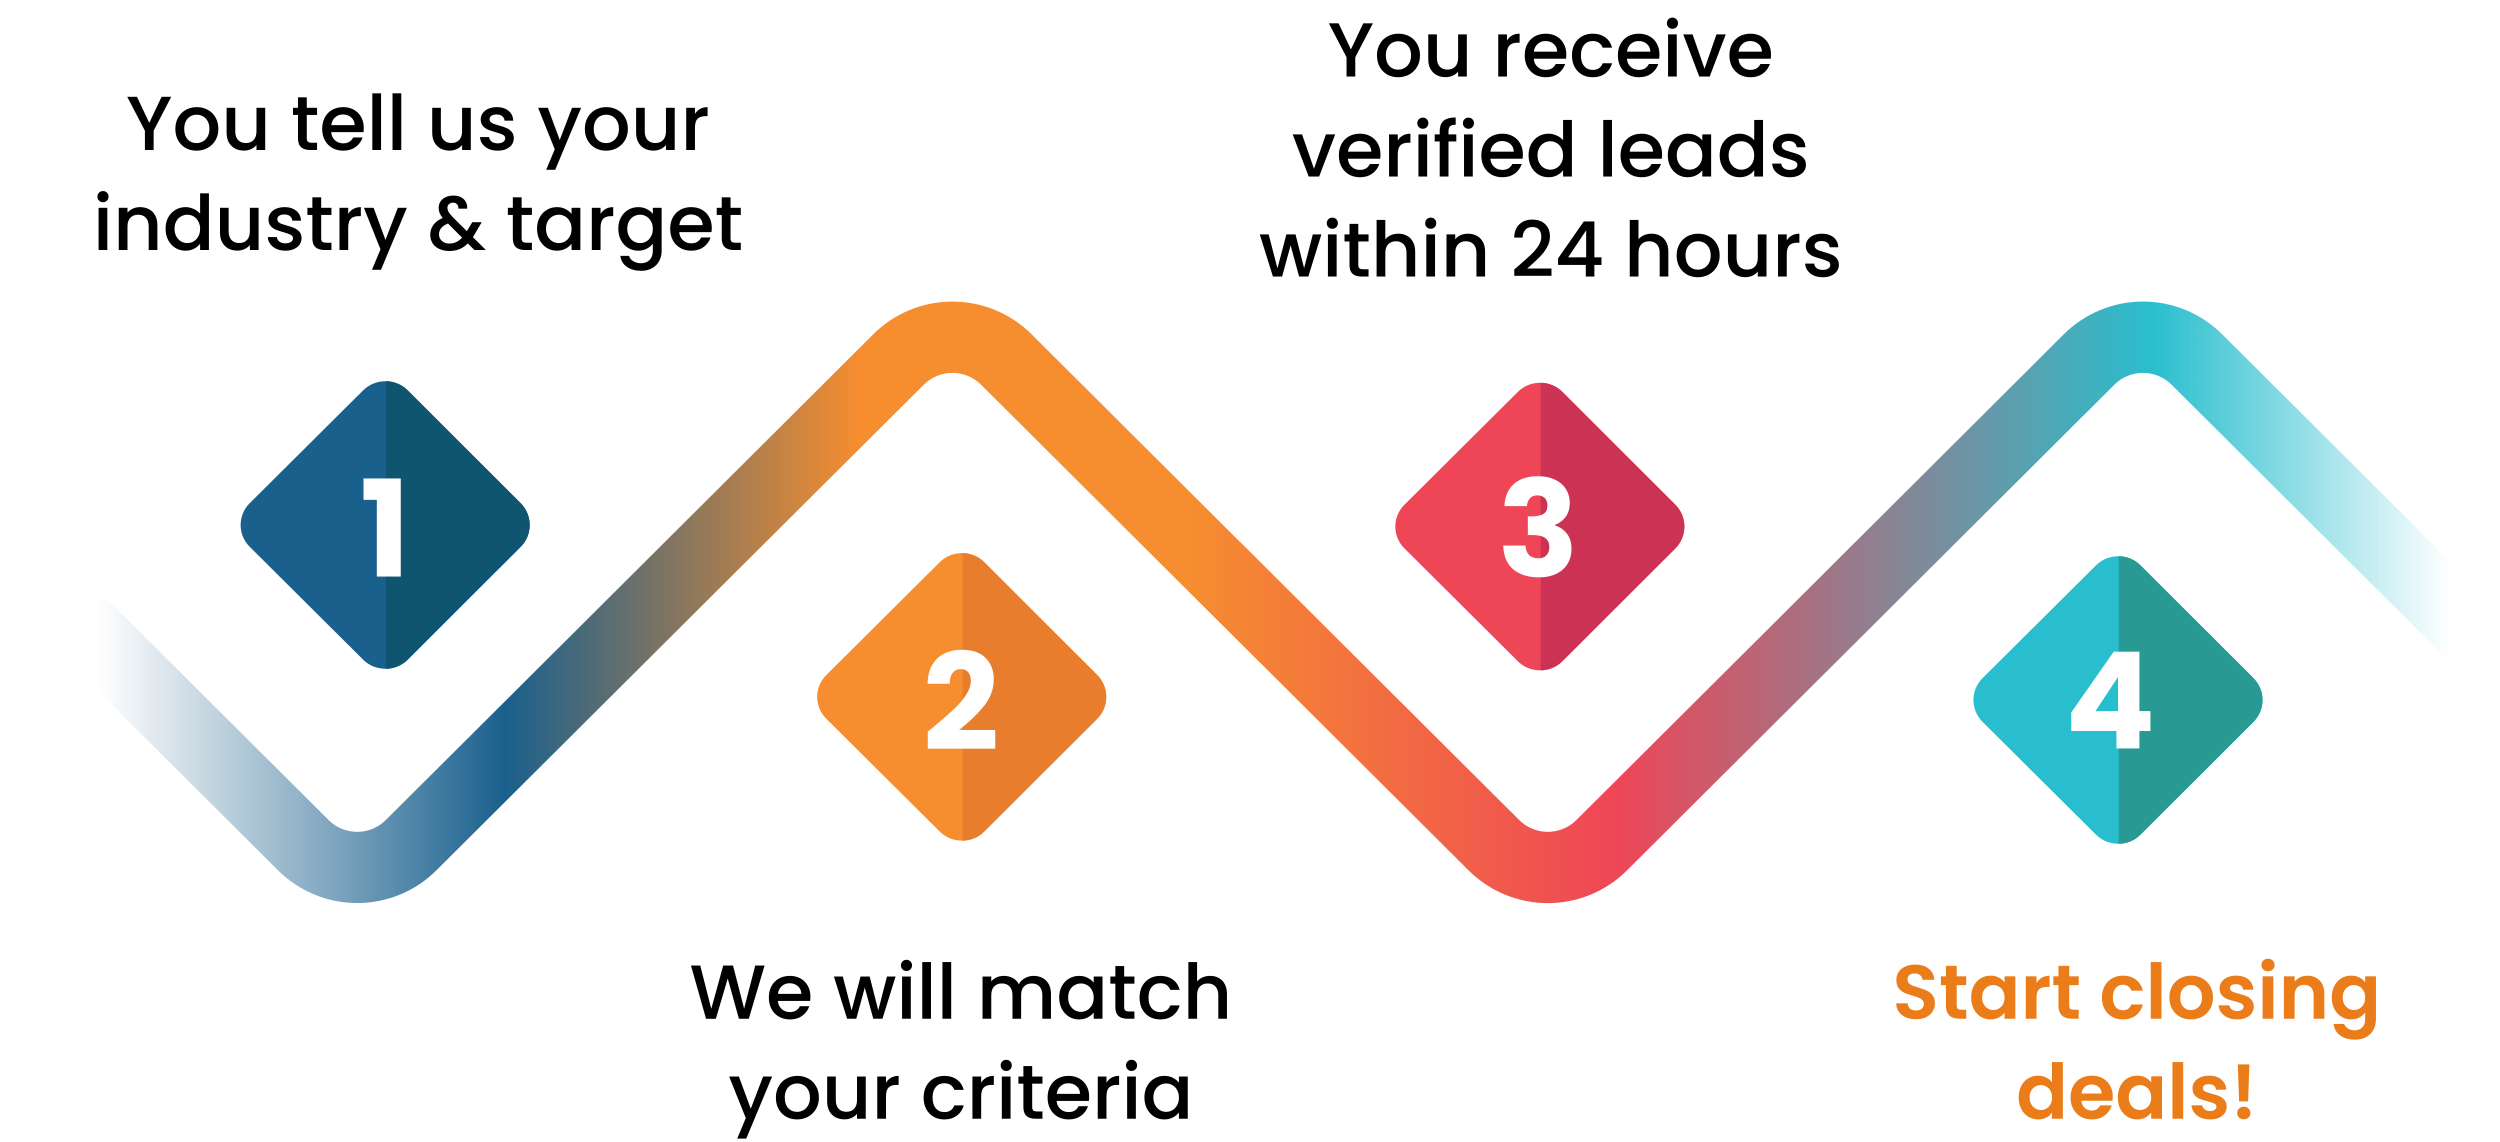 <svg width="1600" height="731" viewBox="0 0 1600 731" fill="none" xmlns="http://www.w3.org/2000/svg">
<path d="M1422.15 213.906C1415.5 207.278 1407.61 202.02 1398.92 198.433C1390.23 194.846 1380.92 193 1371.51 193C1362.11 193 1352.79 194.846 1344.1 198.433C1335.42 202.02 1327.52 207.278 1320.87 213.906L1142.93 391.26L1008.88 524.828C1006.48 527.223 1003.63 529.123 1000.49 530.419C997.35 531.715 993.985 532.382 990.587 532.382C987.189 532.382 983.824 531.715 980.684 530.419C977.545 529.123 974.692 527.223 972.29 524.828L794.33 347.496L794.285 347.54L660.185 213.913C646.753 200.531 628.536 193.013 609.542 193.013C590.547 193.013 572.331 200.531 558.899 213.913L380.975 391.26L246.904 524.828C244.502 527.223 241.649 529.123 238.51 530.419C235.37 531.715 232.005 532.382 228.607 532.382C225.209 532.382 221.844 531.715 218.705 530.419C215.565 529.123 212.713 527.223 210.31 524.828L32.364 347.504L0 379.71L177.968 557.049C184.618 563.677 192.513 568.935 201.202 572.522C209.892 576.11 219.205 577.956 228.611 577.956C238.017 577.956 247.33 576.11 256.019 572.522C264.709 568.935 272.604 563.677 279.254 557.049L457.097 379.835L591.248 246.193C593.651 243.797 596.504 241.896 599.644 240.6C602.784 239.303 606.15 238.636 609.549 238.636C612.948 238.636 616.314 239.303 619.454 240.6C622.594 241.896 625.447 243.797 627.85 246.193L805.7 423.408L805.737 423.364L939.94 557.093C946.59 563.721 954.485 568.979 963.175 572.566C971.864 576.154 981.178 578 990.583 578C999.989 578 1009.3 576.154 1017.99 572.566C1026.68 568.979 1034.58 563.721 1041.23 557.093L1219.08 379.879L1353.19 246.193C1355.59 243.797 1358.45 241.896 1361.59 240.6C1364.73 239.303 1368.09 238.636 1371.49 238.636C1374.89 238.636 1378.26 239.303 1381.4 240.6C1384.54 241.896 1387.39 243.797 1389.79 246.193L1567.65 423.349L1600 391.128L1422.15 213.906Z" fill="url(#paint0_linear_73_64)"/>
<g filter="url(#filter0_d_73_64)">
<path d="M368.783 316.232C374.044 321.476 377 328.587 377 336.001C377 343.416 374.044 350.527 368.783 355.771L266.341 457.812C263.736 460.408 260.642 462.467 257.238 463.872C253.833 465.277 250.184 466 246.499 466C242.814 466 239.165 465.277 235.761 463.872C232.356 462.467 229.263 460.408 226.657 457.812L124.223 355.771C121.616 353.175 119.548 350.093 118.137 346.701C116.726 343.309 116 339.673 116 336.001C116 332.33 116.726 328.694 118.137 325.302C119.548 321.91 121.616 318.828 124.223 316.232L226.657 214.191C229.263 211.594 232.356 209.534 235.76 208.129C239.165 206.723 242.814 206 246.499 206C250.185 206 253.834 206.723 257.238 208.129C260.643 209.534 263.736 211.594 266.341 214.191L368.783 316.232Z" fill="white"/>
</g>
<path d="M333.172 322.016C335.02 323.853 336.485 326.034 337.485 328.434C338.485 330.835 339 333.408 339 336.006C339 338.605 338.485 341.178 337.485 343.578C336.485 345.979 335.02 348.16 333.172 349.997L260.562 422.204C258.715 424.041 256.522 425.499 254.109 426.494C251.695 427.488 249.108 428 246.496 428C243.883 428 241.297 427.488 238.883 426.494C236.47 425.499 234.277 424.041 232.43 422.204L159.834 349.99C157.984 348.154 156.517 345.973 155.516 343.572C154.515 341.172 154 338.598 154 335.999C154 333.4 154.515 330.827 155.516 328.426C156.517 326.026 157.984 323.845 159.834 322.009L232.437 249.802C234.283 247.963 236.475 246.504 238.889 245.508C241.303 244.512 243.89 244 246.503 244C249.116 244 251.703 244.512 254.117 245.508C256.531 246.504 258.723 247.963 260.569 249.802L333.172 322.016Z" fill="#1A608D"/>
<path d="M260.99 249.8C259.155 247.958 256.975 246.498 254.574 245.503C252.173 244.507 249.599 243.997 247 244V428C249.599 428.003 252.173 427.493 254.574 426.497C256.975 425.502 259.155 424.042 260.99 422.2L333.204 349.999C335.042 348.162 336.499 345.981 337.494 343.58C338.488 341.179 339 338.606 339 336.007C339 333.408 338.488 330.835 337.494 328.434C336.499 326.033 335.042 323.852 333.204 322.015L260.99 249.8Z" fill="#105570"/>
<g filter="url(#filter1_d_73_64)">
<path d="M737.783 426.232C743.044 431.476 746 438.587 746 446.001C746 453.416 743.044 460.527 737.783 465.771L635.341 567.812C632.736 570.408 629.642 572.467 626.238 573.872C622.833 575.277 619.184 576 615.499 576C611.814 576 608.165 575.277 604.761 573.872C601.356 572.467 598.263 570.408 595.657 567.812L493.223 465.771C490.616 463.175 488.548 460.093 487.137 456.701C485.726 453.309 485 449.673 485 446.001C485 442.33 485.726 438.694 487.137 435.302C488.548 431.91 490.616 428.828 493.223 426.232L595.657 324.191C598.263 321.594 601.356 319.534 604.76 318.129C608.165 316.723 611.814 316 615.499 316C619.185 316 622.834 316.723 626.238 318.129C629.643 319.534 632.736 321.594 635.341 324.191L737.783 426.232Z" fill="white"/>
</g>
<path d="M702.172 432.016C704.02 433.853 705.485 436.034 706.485 438.434C707.485 440.835 708 443.408 708 446.006C708 448.605 707.485 451.178 706.485 453.578C705.485 455.979 704.02 458.16 702.172 459.997L629.562 532.204C627.715 534.041 625.522 535.499 623.109 536.494C620.695 537.488 618.108 538 615.496 538C612.883 538 610.297 537.488 607.883 536.494C605.47 535.499 603.277 534.041 601.43 532.204L528.834 459.99C526.984 458.154 525.517 455.973 524.516 453.572C523.515 451.172 523 448.598 523 445.999C523 443.4 523.515 440.827 524.516 438.426C525.517 436.026 526.984 433.845 528.834 432.009L601.437 359.802C603.283 357.963 605.475 356.504 607.889 355.508C610.303 354.512 612.89 354 615.503 354C618.116 354 620.703 354.512 623.117 355.508C625.531 356.504 627.723 357.963 629.569 359.802L702.172 432.016Z" fill="#F68D2F"/>
<path d="M629.99 359.8C628.155 357.958 625.975 356.498 623.574 355.503C621.173 354.507 618.599 353.997 616 354V538C618.599 538.003 621.173 537.493 623.574 536.497C625.975 535.502 628.155 534.042 629.99 532.2L702.204 459.999C704.042 458.162 705.499 455.981 706.494 453.58C707.488 451.179 708 448.606 708 446.007C708 443.408 707.488 440.835 706.494 438.434C705.499 436.033 704.042 433.852 702.204 432.015L629.99 359.8Z" fill="#E87D2D"/>
<g filter="url(#filter2_d_73_64)">
<path d="M1107.78 317.232C1113.04 322.476 1116 329.587 1116 337.001C1116 344.416 1113.04 351.527 1107.78 356.771L1005.34 458.812C1002.74 461.408 999.642 463.467 996.238 464.872C992.833 466.277 989.184 467 985.499 467C981.814 467 978.165 466.277 974.761 464.872C971.356 463.467 968.263 461.408 965.657 458.812L863.223 356.771C860.616 354.175 858.548 351.093 857.137 347.701C855.726 344.309 855 340.673 855 337.001C855 333.33 855.726 329.694 857.137 326.302C858.548 322.91 860.616 319.828 863.223 317.232L965.657 215.191C968.263 212.594 971.356 210.534 974.76 209.129C978.165 207.723 981.814 207 985.499 207C989.185 207 992.834 207.723 996.238 209.129C999.643 210.534 1002.74 212.594 1005.34 215.191L1107.78 317.232Z" fill="white"/>
</g>
<path d="M1072.17 323.016C1074.02 324.853 1075.49 327.034 1076.49 329.434C1077.49 331.835 1078 334.408 1078 337.006C1078 339.605 1077.49 342.178 1076.49 344.578C1075.49 346.979 1074.02 349.16 1072.17 350.997L999.562 423.204C997.715 425.041 995.522 426.499 993.109 427.494C990.695 428.488 988.108 429 985.496 429C982.883 429 980.297 428.488 977.883 427.494C975.47 426.499 973.277 425.041 971.43 423.204L898.834 350.99C896.984 349.154 895.517 346.973 894.516 344.572C893.515 342.172 893 339.598 893 336.999C893 334.4 893.515 331.827 894.516 329.426C895.517 327.026 896.984 324.845 898.834 323.009L971.437 250.802C973.283 248.963 975.475 247.504 977.889 246.508C980.303 245.512 982.89 245 985.503 245C988.116 245 990.703 245.512 993.117 246.508C995.531 247.504 997.723 248.963 999.569 250.802L1072.17 323.016Z" fill="#EE4657"/>
<path d="M999.99 250.8C998.155 248.958 995.975 247.498 993.574 246.503C991.173 245.507 988.599 244.997 986 245V429C988.599 429.003 991.173 428.493 993.574 427.497C995.975 426.502 998.155 425.042 999.99 423.2L1072.2 350.999C1074.04 349.162 1075.5 346.981 1076.49 344.58C1077.49 342.179 1078 339.606 1078 337.007C1078 334.408 1077.49 331.835 1076.49 329.434C1075.5 327.033 1074.04 324.852 1072.2 323.015L999.99 250.8Z" fill="#CC3253"/>
<g filter="url(#filter3_d_73_64)">
<path d="M1477.78 428.232C1483.04 433.476 1486 440.587 1486 448.001C1486 455.416 1483.04 462.527 1477.78 467.771L1375.34 569.812C1372.74 572.408 1369.64 574.467 1366.24 575.872C1362.83 577.277 1359.18 578 1355.5 578C1351.81 578 1348.17 577.277 1344.76 575.872C1341.36 574.467 1338.26 572.408 1335.66 569.812L1233.22 467.771C1230.62 465.175 1228.55 462.093 1227.14 458.701C1225.73 455.309 1225 451.673 1225 448.001C1225 444.33 1225.73 440.694 1227.14 437.302C1228.55 433.91 1230.62 430.828 1233.22 428.232L1335.66 326.191C1338.26 323.594 1341.36 321.534 1344.76 320.129C1348.16 318.723 1351.81 318 1355.5 318C1359.18 318 1362.83 318.723 1366.24 320.129C1369.64 321.534 1372.74 323.594 1375.34 326.191L1477.78 428.232Z" fill="white"/>
</g>
<path d="M1442.17 434.016C1444.02 435.853 1445.49 438.034 1446.49 440.434C1447.49 442.835 1448 445.408 1448 448.006C1448 450.605 1447.49 453.178 1446.49 455.578C1445.49 457.979 1444.02 460.16 1442.17 461.997L1369.56 534.204C1367.72 536.041 1365.52 537.499 1363.11 538.494C1360.7 539.488 1358.11 540 1355.5 540C1352.88 540 1350.3 539.488 1347.88 538.494C1345.47 537.499 1343.28 536.041 1341.43 534.204L1268.83 461.99C1266.98 460.154 1265.52 457.973 1264.52 455.572C1263.52 453.172 1263 450.598 1263 447.999C1263 445.4 1263.52 442.827 1264.52 440.426C1265.52 438.026 1266.98 435.845 1268.83 434.009L1341.44 361.802C1343.28 359.963 1345.48 358.504 1347.89 357.508C1350.3 356.512 1352.89 356 1355.5 356C1358.12 356 1360.7 356.512 1363.12 357.508C1365.53 358.504 1367.72 359.963 1369.57 361.802L1442.17 434.016Z" fill="#29BECD"/>
<path d="M1369.99 361.8C1368.16 359.958 1365.97 358.498 1363.57 357.503C1361.17 356.507 1358.6 355.997 1356 356V540C1358.6 540.003 1361.17 539.493 1363.57 538.497C1365.97 537.502 1368.16 536.042 1369.99 534.2L1442.2 461.999C1444.04 460.162 1445.5 457.981 1446.49 455.58C1447.49 453.179 1448 450.606 1448 448.007C1448 445.408 1447.49 442.835 1446.49 440.434C1445.5 438.033 1444.04 435.852 1442.2 434.015L1369.99 361.8Z" fill="#289993"/>
<path d="M109.598 61.945L98.328 83.652V96H92.742V83.652L81.422 61.945H87.645L95.534 78.654L103.424 61.945H109.598ZM125.741 96.441C123.193 96.441 120.89 95.869 118.832 94.726C116.774 93.55 115.157 91.917 113.981 89.826C112.805 87.703 112.217 85.253 112.217 82.476C112.217 79.732 112.822 77.298 114.03 75.175C115.239 73.052 116.889 71.418 118.979 70.275C121.07 69.132 123.406 68.56 125.986 68.56C128.567 68.56 130.903 69.132 132.993 70.275C135.084 71.418 136.734 73.052 137.942 75.175C139.151 77.298 139.755 79.732 139.755 82.476C139.755 85.22 139.135 87.654 137.893 89.777C136.652 91.9 134.953 93.55 132.797 94.726C130.674 95.869 128.322 96.441 125.741 96.441ZM125.741 91.59C127.179 91.59 128.518 91.247 129.759 90.561C131.033 89.875 132.062 88.846 132.846 87.474C133.63 86.102 134.022 84.436 134.022 82.476C134.022 80.516 133.647 78.866 132.895 77.527C132.144 76.155 131.148 75.126 129.906 74.44C128.665 73.754 127.326 73.411 125.888 73.411C124.451 73.411 123.112 73.754 121.87 74.44C120.662 75.126 119.698 76.155 118.979 77.527C118.261 78.866 117.901 80.516 117.901 82.476C117.901 85.383 118.636 87.637 120.106 89.238C121.609 90.806 123.487 91.59 125.741 91.59ZM169.729 69.001V96H164.143V92.815C163.261 93.926 162.101 94.808 160.664 95.461C159.259 96.082 157.756 96.392 156.156 96.392C154.032 96.392 152.121 95.951 150.423 95.069C148.757 94.187 147.434 92.88 146.454 91.149C145.506 89.418 145.033 87.327 145.033 84.877V69.001H150.57V84.044C150.57 86.461 151.174 88.323 152.383 89.63C153.591 90.904 155.241 91.541 157.332 91.541C159.422 91.541 161.072 90.904 162.281 89.63C163.522 88.323 164.143 86.461 164.143 84.044V69.001H169.729ZM196.344 73.558V88.503C196.344 89.516 196.573 90.251 197.03 90.708C197.52 91.133 198.337 91.345 199.48 91.345H202.91V96H198.5C195.985 96 194.058 95.412 192.718 94.236C191.379 93.06 190.709 91.149 190.709 88.503V73.558H187.524V69.001H190.709V62.288H196.344V69.001H202.91V73.558H196.344ZM232.804 81.839C232.804 82.852 232.738 83.766 232.608 84.583H211.979C212.142 86.739 212.942 88.47 214.38 89.777C215.817 91.084 217.581 91.737 219.672 91.737C222.677 91.737 224.8 90.479 226.042 87.964H232.069C231.252 90.447 229.766 92.488 227.61 94.089C225.486 95.657 222.84 96.441 219.672 96.441C217.091 96.441 214.772 95.869 212.714 94.726C210.688 93.55 209.088 91.917 207.912 89.826C206.768 87.703 206.197 85.253 206.197 82.476C206.197 79.699 206.752 77.266 207.863 75.175C209.006 73.052 210.59 71.418 212.616 70.275C214.674 69.132 217.026 68.56 219.672 68.56C222.22 68.56 224.49 69.115 226.483 70.226C228.475 71.337 230.027 72.905 231.138 74.93C232.248 76.923 232.804 79.226 232.804 81.839ZM226.973 80.075C226.94 78.017 226.205 76.367 224.768 75.126C223.33 73.885 221.55 73.264 219.427 73.264C217.499 73.264 215.85 73.885 214.478 75.126C213.106 76.335 212.289 77.984 212.028 80.075H226.973ZM243.887 59.74V96H238.301V59.74H243.887ZM256.807 59.74V96H251.221V59.74H256.807ZM301.32 69.001V96H295.734V92.815C294.852 93.926 293.693 94.808 292.255 95.461C290.851 96.082 289.348 96.392 287.747 96.392C285.624 96.392 283.713 95.951 282.014 95.069C280.348 94.187 279.025 92.88 278.045 91.149C277.098 89.418 276.624 87.327 276.624 84.877V69.001H282.161V84.044C282.161 86.461 282.766 88.323 283.974 89.63C285.183 90.904 286.833 91.541 288.923 91.541C291.014 91.541 292.664 90.904 293.872 89.63C295.114 88.323 295.734 86.461 295.734 84.044V69.001H301.32ZM318.491 96.441C316.367 96.441 314.456 96.065 312.758 95.314C311.092 94.53 309.769 93.485 308.789 92.178C307.809 90.839 307.286 89.352 307.221 87.719H313.003C313.101 88.862 313.64 89.826 314.62 90.61C315.632 91.361 316.89 91.737 318.393 91.737C319.961 91.737 321.169 91.443 322.019 90.855C322.901 90.234 323.342 89.45 323.342 88.503C323.342 87.49 322.852 86.739 321.872 86.249C320.924 85.759 319.405 85.22 317.315 84.632C315.289 84.077 313.64 83.538 312.366 83.015C311.092 82.492 309.981 81.692 309.034 80.614C308.119 79.536 307.662 78.115 307.662 76.351C307.662 74.914 308.086 73.607 308.936 72.431C309.785 71.222 310.994 70.275 312.562 69.589C314.162 68.903 315.992 68.56 318.05 68.56C321.12 68.56 323.587 69.344 325.449 70.912C327.343 72.447 328.356 74.554 328.487 77.233H322.901C322.803 76.024 322.313 75.061 321.431 74.342C320.549 73.623 319.356 73.264 317.854 73.264C316.384 73.264 315.257 73.542 314.473 74.097C313.689 74.652 313.297 75.387 313.297 76.302C313.297 77.021 313.558 77.625 314.081 78.115C314.603 78.605 315.24 78.997 315.992 79.291C316.743 79.552 317.854 79.895 319.324 80.32C321.284 80.843 322.884 81.382 324.126 81.937C325.4 82.46 326.494 83.244 327.409 84.289C328.323 85.334 328.797 86.723 328.83 88.454C328.83 89.989 328.405 91.361 327.556 92.57C326.706 93.779 325.498 94.726 323.93 95.412C322.394 96.098 320.581 96.441 318.491 96.441ZM371.898 69.001L355.336 108.691H349.554L355.042 95.559L344.409 69.001H350.632L358.227 89.581L366.116 69.001H371.898ZM387.824 96.441C385.276 96.441 382.973 95.869 380.915 94.726C378.857 93.55 377.24 91.917 376.064 89.826C374.888 87.703 374.3 85.253 374.3 82.476C374.3 79.732 374.905 77.298 376.113 75.175C377.322 73.052 378.972 71.418 381.062 70.275C383.153 69.132 385.489 68.56 388.069 68.56C390.65 68.56 392.986 69.132 395.076 70.275C397.167 71.418 398.817 73.052 400.025 75.175C401.234 77.298 401.838 79.732 401.838 82.476C401.838 85.22 401.218 87.654 399.976 89.777C398.735 91.9 397.036 93.55 394.88 94.726C392.757 95.869 390.405 96.441 387.824 96.441ZM387.824 91.59C389.262 91.59 390.601 91.247 391.842 90.561C393.116 89.875 394.145 88.846 394.929 87.474C395.713 86.102 396.105 84.436 396.105 82.476C396.105 80.516 395.73 78.866 394.978 77.527C394.227 76.155 393.231 75.126 391.989 74.44C390.748 73.754 389.409 73.411 387.971 73.411C386.534 73.411 385.195 73.754 383.953 74.44C382.745 75.126 381.781 76.155 381.062 77.527C380.344 78.866 379.984 80.516 379.984 82.476C379.984 85.383 380.719 87.637 382.189 89.238C383.692 90.806 385.57 91.59 387.824 91.59ZM431.812 69.001V96H426.226V92.815C425.344 93.926 424.184 94.808 422.747 95.461C421.342 96.082 419.839 96.392 418.239 96.392C416.115 96.392 414.204 95.951 412.506 95.069C410.84 94.187 409.517 92.88 408.537 91.149C407.589 89.418 407.116 87.327 407.116 84.877V69.001H412.653V84.044C412.653 86.461 413.257 88.323 414.466 89.63C415.674 90.904 417.324 91.541 419.415 91.541C421.505 91.541 423.155 90.904 424.364 89.63C425.605 88.323 426.226 86.461 426.226 84.044V69.001H431.812ZM444.768 72.921C445.585 71.549 446.663 70.487 448.002 69.736C449.374 68.952 450.991 68.56 452.853 68.56V74.342H451.432C449.243 74.342 447.577 74.897 446.434 76.008C445.323 77.119 444.768 79.046 444.768 81.79V96H439.182V69.001H444.768V72.921ZM65.934 129.424C64.922 129.424 64.073 129.081 63.386 128.395C62.7 127.709 62.358 126.86 62.358 125.847C62.358 124.834 62.7 123.985 63.386 123.299C64.073 122.613 64.922 122.27 65.934 122.27C66.915 122.27 67.748 122.613 68.433 123.299C69.12 123.985 69.463 124.834 69.463 125.847C69.463 126.86 69.12 127.709 68.433 128.395C67.748 129.081 66.915 129.424 65.934 129.424ZM68.678 133.001V160H63.093V133.001H68.678ZM89.634 132.56C91.758 132.56 93.652 133.001 95.318 133.883C97.017 134.765 98.34 136.072 99.287 137.803C100.235 139.534 100.708 141.625 100.708 144.075V160H95.171V144.908C95.171 142.491 94.567 140.645 93.358 139.371C92.15 138.064 90.5 137.411 88.409 137.411C86.319 137.411 84.653 138.064 83.411 139.371C82.203 140.645 81.598 142.491 81.598 144.908V160H76.012V133.001H81.598V136.088C82.513 134.977 83.673 134.112 85.077 133.491C86.515 132.87 88.034 132.56 89.634 132.56ZM105.972 146.378C105.972 143.667 106.527 141.266 107.638 139.175C108.781 137.084 110.316 135.467 112.244 134.324C114.204 133.148 116.376 132.56 118.761 132.56C120.525 132.56 122.256 132.952 123.955 133.736C125.686 134.487 127.058 135.5 128.071 136.774V123.74H133.706V160H128.071V155.933C127.156 157.24 125.882 158.318 124.249 159.167C122.648 160.016 120.802 160.441 118.712 160.441C116.36 160.441 114.204 159.853 112.244 158.677C110.316 157.468 108.781 155.802 107.638 153.679C106.527 151.523 105.972 149.089 105.972 146.378ZM128.071 146.476C128.071 144.614 127.679 142.997 126.895 141.625C126.143 140.253 125.147 139.208 123.906 138.489C122.664 137.77 121.325 137.411 119.888 137.411C118.45 137.411 117.111 137.77 115.87 138.489C114.628 139.175 113.616 140.204 112.832 141.576C112.08 142.915 111.705 144.516 111.705 146.378C111.705 148.24 112.08 149.873 112.832 151.278C113.616 152.683 114.628 153.761 115.87 154.512C117.144 155.231 118.483 155.59 119.888 155.59C121.325 155.59 122.664 155.231 123.906 154.512C125.147 153.793 126.143 152.748 126.895 151.376C127.679 149.971 128.071 148.338 128.071 146.476ZM165.494 133.001V160H159.908V156.815C159.026 157.926 157.866 158.808 156.429 159.461C155.024 160.082 153.521 160.392 151.921 160.392C149.797 160.392 147.886 159.951 146.188 159.069C144.522 158.187 143.199 156.88 142.219 155.149C141.271 153.418 140.798 151.327 140.798 148.877V133.001H146.335V148.044C146.335 150.461 146.939 152.323 148.148 153.63C149.356 154.904 151.006 155.541 153.097 155.541C155.187 155.541 156.837 154.904 158.046 153.63C159.287 152.323 159.908 150.461 159.908 148.044V133.001H165.494ZM182.664 160.441C180.541 160.441 178.63 160.065 176.931 159.314C175.265 158.53 173.942 157.485 172.962 156.178C171.982 154.839 171.459 153.352 171.394 151.719H177.176C177.274 152.862 177.813 153.826 178.793 154.61C179.806 155.361 181.063 155.737 182.566 155.737C184.134 155.737 185.343 155.443 186.192 154.855C187.074 154.234 187.515 153.45 187.515 152.503C187.515 151.49 187.025 150.739 186.045 150.249C185.098 149.759 183.579 149.22 181.488 148.632C179.463 148.077 177.813 147.538 176.539 147.015C175.265 146.492 174.154 145.692 173.207 144.614C172.292 143.536 171.835 142.115 171.835 140.351C171.835 138.914 172.26 137.607 173.109 136.431C173.958 135.222 175.167 134.275 176.735 133.589C178.336 132.903 180.165 132.56 182.223 132.56C185.294 132.56 187.76 133.344 189.622 134.912C191.517 136.447 192.529 138.554 192.66 141.233H187.074C186.976 140.024 186.486 139.061 185.604 138.342C184.722 137.623 183.53 137.264 182.027 137.264C180.557 137.264 179.43 137.542 178.646 138.097C177.862 138.652 177.47 139.387 177.47 140.302C177.47 141.021 177.731 141.625 178.254 142.115C178.777 142.605 179.414 142.997 180.165 143.291C180.916 143.552 182.027 143.895 183.497 144.32C185.457 144.843 187.058 145.382 188.299 145.937C189.573 146.46 190.667 147.244 191.582 148.289C192.497 149.334 192.97 150.723 193.003 152.454C193.003 153.989 192.578 155.361 191.729 156.57C190.88 157.779 189.671 158.726 188.103 159.412C186.568 160.098 184.755 160.441 182.664 160.441ZM205.556 137.558V152.503C205.556 153.516 205.784 154.251 206.242 154.708C206.732 155.133 207.548 155.345 208.692 155.345H212.122V160H207.712C205.196 160 203.269 159.412 201.93 158.236C200.59 157.06 199.921 155.149 199.921 152.503V137.558H196.736V133.001H199.921V126.288H205.556V133.001H212.122V137.558H205.556ZM222.856 136.921C223.673 135.549 224.751 134.487 226.09 133.736C227.462 132.952 229.079 132.56 230.941 132.56V138.342H229.52C227.332 138.342 225.666 138.897 224.522 140.008C223.412 141.119 222.856 143.046 222.856 145.79V160H217.27V133.001H222.856V136.921ZM260.38 133.001L243.818 172.691H238.036L243.524 159.559L232.891 133.001H239.114L246.709 153.581L254.598 133.001H260.38ZM303.637 160L299.423 155.786C297.79 157.419 296.009 158.644 294.082 159.461C292.155 160.245 289.999 160.637 287.614 160.637C285.197 160.637 283.057 160.212 281.195 159.363C279.333 158.514 277.896 157.305 276.883 155.737C275.87 154.136 275.364 152.291 275.364 150.2C275.364 147.848 276.034 145.757 277.373 143.928C278.712 142.066 280.705 140.596 283.351 139.518C282.404 138.375 281.734 137.313 281.342 136.333C280.95 135.32 280.754 134.21 280.754 133.001C280.754 131.498 281.13 130.159 281.881 128.983C282.665 127.807 283.776 126.876 285.213 126.19C286.65 125.504 288.316 125.161 290.211 125.161C292.138 125.161 293.772 125.537 295.111 126.288C296.483 127.007 297.496 128.003 298.149 129.277C298.835 130.551 299.113 131.972 298.982 133.54H293.396C293.429 132.331 293.135 131.4 292.514 130.747C291.893 130.061 291.044 129.718 289.966 129.718C288.888 129.718 288.006 130.045 287.32 130.698C286.667 131.319 286.34 132.086 286.34 133.001C286.34 133.883 286.585 134.765 287.075 135.647C287.598 136.496 288.496 137.607 289.77 138.979L298.786 147.946L302.265 142.213H308.292L303.882 149.759L302.657 151.768L310.938 160H303.637ZM287.614 155.884C290.685 155.884 293.396 154.626 295.748 152.111L286.732 143.046C282.877 144.581 280.95 146.901 280.95 150.004C280.95 151.67 281.571 153.075 282.812 154.218C284.053 155.329 285.654 155.884 287.614 155.884ZM333.846 137.558V152.503C333.846 153.516 334.074 154.251 334.532 154.708C335.022 155.133 335.838 155.345 336.982 155.345H340.412V160H336.002C333.486 160 331.559 159.412 330.22 158.236C328.88 157.06 328.211 155.149 328.211 152.503V137.558H325.026V133.001H328.211V126.288H333.846V133.001H340.412V137.558H333.846ZM343.698 146.378C343.698 143.667 344.254 141.266 345.364 139.175C346.508 137.084 348.043 135.467 349.97 134.324C351.93 133.148 354.086 132.56 356.438 132.56C358.562 132.56 360.407 132.985 361.975 133.834C363.576 134.651 364.85 135.68 365.797 136.921V133.001H371.432V160H365.797V155.982C364.85 157.256 363.56 158.318 361.926 159.167C360.293 160.016 358.431 160.441 356.34 160.441C354.021 160.441 351.898 159.853 349.97 158.677C348.043 157.468 346.508 155.802 345.364 153.679C344.254 151.523 343.698 149.089 343.698 146.378ZM365.797 146.476C365.797 144.614 365.405 142.997 364.621 141.625C363.87 140.253 362.874 139.208 361.632 138.489C360.391 137.77 359.052 137.411 357.614 137.411C356.177 137.411 354.838 137.77 353.596 138.489C352.355 139.175 351.342 140.204 350.558 141.576C349.807 142.915 349.431 144.516 349.431 146.378C349.431 148.24 349.807 149.873 350.558 151.278C351.342 152.683 352.355 153.761 353.596 154.512C354.87 155.231 356.21 155.59 357.614 155.59C359.052 155.59 360.391 155.231 361.632 154.512C362.874 153.793 363.87 152.748 364.621 151.376C365.405 149.971 365.797 148.338 365.797 146.476ZM384.355 136.921C385.172 135.549 386.25 134.487 387.589 133.736C388.961 132.952 390.578 132.56 392.44 132.56V138.342H391.019C388.831 138.342 387.165 138.897 386.021 140.008C384.911 141.119 384.355 143.046 384.355 145.79V160H378.769V133.001H384.355V136.921ZM408.453 132.56C410.544 132.56 412.389 132.985 413.99 133.834C415.623 134.651 416.897 135.68 417.812 136.921V133.001H423.447V160.441C423.447 162.924 422.924 165.129 421.879 167.056C420.834 169.016 419.315 170.551 417.322 171.662C415.362 172.773 413.01 173.328 410.266 173.328C406.607 173.328 403.569 172.462 401.152 170.731C398.735 169.032 397.363 166.713 397.036 163.773H402.573C402.998 165.178 403.896 166.305 405.268 167.154C406.673 168.036 408.339 168.477 410.266 168.477C412.52 168.477 414.333 167.791 415.705 166.419C417.11 165.047 417.812 163.054 417.812 160.441V155.933C416.865 157.207 415.574 158.285 413.941 159.167C412.34 160.016 410.511 160.441 408.453 160.441C406.101 160.441 403.945 159.853 401.985 158.677C400.058 157.468 398.522 155.802 397.379 153.679C396.268 151.523 395.713 149.089 395.713 146.378C395.713 143.667 396.268 141.266 397.379 139.175C398.522 137.084 400.058 135.467 401.985 134.324C403.945 133.148 406.101 132.56 408.453 132.56ZM417.812 146.476C417.812 144.614 417.42 142.997 416.636 141.625C415.885 140.253 414.888 139.208 413.647 138.489C412.406 137.77 411.066 137.411 409.629 137.411C408.192 137.411 406.852 137.77 405.611 138.489C404.37 139.175 403.357 140.204 402.573 141.576C401.822 142.915 401.446 144.516 401.446 146.378C401.446 148.24 401.822 149.873 402.573 151.278C403.357 152.683 404.37 153.761 405.611 154.512C406.885 155.231 408.224 155.59 409.629 155.59C411.066 155.59 412.406 155.231 413.647 154.512C414.888 153.793 415.885 152.748 416.636 151.376C417.42 149.971 417.812 148.338 417.812 146.476ZM455.529 145.839C455.529 146.852 455.464 147.766 455.333 148.583H434.704C434.867 150.739 435.668 152.47 437.105 153.777C438.542 155.084 440.306 155.737 442.397 155.737C445.402 155.737 447.526 154.479 448.767 151.964H454.794C453.977 154.447 452.491 156.488 450.335 158.089C448.212 159.657 445.566 160.441 442.397 160.441C439.816 160.441 437.497 159.869 435.439 158.726C433.414 157.55 431.813 155.917 430.637 153.826C429.494 151.703 428.922 149.253 428.922 146.476C428.922 143.699 429.477 141.266 430.588 139.175C431.731 137.052 433.316 135.418 435.341 134.275C437.399 133.132 439.751 132.56 442.397 132.56C444.945 132.56 447.215 133.115 449.208 134.226C451.201 135.337 452.752 136.905 453.863 138.93C454.974 140.923 455.529 143.226 455.529 145.839ZM449.698 144.075C449.665 142.017 448.93 140.367 447.493 139.126C446.056 137.885 444.275 137.264 442.152 137.264C440.225 137.264 438.575 137.885 437.203 139.126C435.831 140.335 435.014 141.984 434.753 144.075H449.698ZM467.543 137.558V152.503C467.543 153.516 467.772 154.251 468.229 154.708C468.719 155.133 469.536 155.345 470.679 155.345H474.109V160H469.699C467.184 160 465.256 159.412 463.917 158.236C462.578 157.06 461.908 155.149 461.908 152.503V137.558H458.723V133.001H461.908V126.288H467.543V133.001H474.109V137.558H467.543Z" fill="black"/>
<path d="M232.655 319.894V306.22H256.477V369H241.169V319.894H232.655Z" fill="white"/>
<path d="M593.789 468.218C595.738 466.67 596.627 465.953 596.455 466.068C602.073 461.424 606.488 457.611 609.699 454.63C612.967 451.649 615.719 448.524 617.955 445.256C620.191 441.988 621.309 438.806 621.309 435.71C621.309 433.359 620.764 431.525 619.675 430.206C618.585 428.887 616.951 428.228 614.773 428.228C612.594 428.228 610.874 429.059 609.613 430.722C608.409 432.327 607.807 434.621 607.807 437.602H593.617C593.731 432.729 594.763 428.658 596.713 425.39C598.719 422.122 601.328 419.714 604.539 418.166C607.807 416.618 611.419 415.844 615.375 415.844C622.197 415.844 627.329 417.593 630.769 421.09C634.266 424.587 636.015 429.145 636.015 434.764C636.015 440.899 633.922 446.603 629.737 451.878C625.551 457.095 620.219 462.198 613.741 467.186H636.961V479.14H593.789V468.218Z" fill="white"/>
<path d="M1325.61 467.82V455.952L1352.79 417.08H1369.22V455.092H1376.27V467.82H1369.22V479H1354.51V467.82H1325.61ZM1355.54 433.248L1341.09 455.092H1355.54V433.248Z" fill="white"/>
<path d="M962.851 323.936C963.08 317.801 965.087 313.071 968.871 309.746C972.655 306.421 977.786 304.758 984.265 304.758C988.565 304.758 992.234 305.503 995.273 306.994C998.369 308.485 1000.69 310.52 1002.24 313.1C1003.84 315.68 1004.65 318.575 1004.65 321.786C1004.65 325.57 1003.7 328.666 1001.81 331.074C999.917 333.425 997.71 335.03 995.187 335.89V336.234C998.455 337.323 1001.03 339.129 1002.93 341.652C1004.82 344.175 1005.76 347.414 1005.76 351.37C1005.76 354.925 1004.93 358.078 1003.27 360.83C1001.67 363.525 999.286 365.646 996.133 367.194C993.037 368.742 989.339 369.516 985.039 369.516C978.159 369.516 972.655 367.825 968.527 364.442C964.456 361.059 962.306 355.957 962.077 349.134H976.353C976.41 351.657 977.127 353.663 978.503 355.154C979.879 356.587 981.886 357.304 984.523 357.304C986.759 357.304 988.479 356.673 989.683 355.412C990.944 354.093 991.575 352.373 991.575 350.252C991.575 347.5 990.686 345.522 988.909 344.318C987.189 343.057 984.408 342.426 980.567 342.426H977.815V330.472H980.567C983.491 330.472 985.842 329.985 987.619 329.01C989.454 327.978 990.371 326.172 990.371 323.592C990.371 321.528 989.798 319.923 988.651 318.776C987.504 317.629 985.928 317.056 983.921 317.056C981.742 317.056 980.108 317.715 979.019 319.034C977.987 320.353 977.385 321.987 977.213 323.936H962.851Z" fill="white"/>
<path d="M489.319 617.945L479.225 652H472.904L465.75 626.226L458.155 652L451.883 652.049L442.23 617.945H448.159L455.215 645.679L462.859 617.945H469.131L476.236 645.532L483.341 617.945H489.319ZM518.671 637.839C518.671 638.852 518.606 639.766 518.475 640.583H497.846C498.009 642.739 498.81 644.47 500.247 645.777C501.684 647.084 503.448 647.737 505.539 647.737C508.544 647.737 510.668 646.479 511.909 643.964H517.936C517.119 646.447 515.633 648.488 513.477 650.089C511.354 651.657 508.708 652.441 505.539 652.441C502.958 652.441 500.639 651.869 498.581 650.726C496.556 649.55 494.955 647.917 493.779 645.826C492.636 643.703 492.064 641.253 492.064 638.476C492.064 635.699 492.619 633.266 493.73 631.175C494.873 629.052 496.458 627.418 498.483 626.275C500.541 625.132 502.893 624.56 505.539 624.56C508.087 624.56 510.357 625.115 512.35 626.226C514.343 627.337 515.894 628.905 517.005 630.93C518.116 632.923 518.671 635.226 518.671 637.839ZM512.84 636.075C512.807 634.017 512.072 632.367 510.635 631.126C509.198 629.885 507.417 629.264 505.294 629.264C503.367 629.264 501.717 629.885 500.345 631.126C498.973 632.335 498.156 633.984 497.895 636.075H512.84ZM573.157 625.001L564.778 652H558.898L553.459 632.057L548.02 652H542.14L533.712 625.001H539.396L545.031 646.708L550.764 625.001H556.595L562.083 646.61L567.669 625.001H573.157ZM580.173 621.424C579.161 621.424 578.311 621.081 577.625 620.395C576.939 619.709 576.596 618.86 576.596 617.847C576.596 616.834 576.939 615.985 577.625 615.299C578.311 614.613 579.161 614.27 580.173 614.27C581.153 614.27 581.986 614.613 582.672 615.299C583.358 615.985 583.701 616.834 583.701 617.847C583.701 618.86 583.358 619.709 582.672 620.395C581.986 621.081 581.153 621.424 580.173 621.424ZM582.917 625.001V652H577.331V625.001H582.917ZM595.837 615.74V652H590.251V615.74H595.837ZM608.757 615.74V652H603.171V615.74H608.757ZM661.503 624.56C663.626 624.56 665.521 625.001 667.187 625.883C668.885 626.765 670.208 628.072 671.156 629.803C672.136 631.534 672.626 633.625 672.626 636.075V652H667.089V636.908C667.089 634.491 666.484 632.645 665.276 631.371C664.067 630.064 662.417 629.411 660.327 629.411C658.236 629.411 656.57 630.064 655.329 631.371C654.12 632.645 653.516 634.491 653.516 636.908V652H647.979V636.908C647.979 634.491 647.374 632.645 646.166 631.371C644.957 630.064 643.307 629.411 641.217 629.411C639.126 629.411 637.46 630.064 636.219 631.371C635.01 632.645 634.406 634.491 634.406 636.908V652H628.82V625.001H634.406V628.088C635.32 626.977 636.48 626.112 637.885 625.491C639.289 624.87 640.792 624.56 642.393 624.56C644.549 624.56 646.476 625.017 648.175 625.932C649.873 626.847 651.18 628.17 652.095 629.901C652.911 628.268 654.185 626.977 655.917 626.03C657.648 625.05 659.51 624.56 661.503 624.56ZM677.872 638.378C677.872 635.667 678.427 633.266 679.538 631.175C680.681 629.084 682.216 627.467 684.144 626.324C686.104 625.148 688.26 624.56 690.612 624.56C692.735 624.56 694.581 624.985 696.149 625.834C697.749 626.651 699.023 627.68 699.971 628.921V625.001H705.606V652H699.971V647.982C699.023 649.256 697.733 650.318 696.1 651.167C694.466 652.016 692.604 652.441 690.514 652.441C688.194 652.441 686.071 651.853 684.144 650.677C682.216 649.468 680.681 647.802 679.538 645.679C678.427 643.523 677.872 641.089 677.872 638.378ZM699.971 638.476C699.971 636.614 699.579 634.997 698.795 633.625C698.043 632.253 697.047 631.208 695.806 630.489C694.564 629.77 693.225 629.411 691.788 629.411C690.35 629.411 689.011 629.77 687.77 630.489C686.528 631.175 685.516 632.204 684.732 633.576C683.98 634.915 683.605 636.516 683.605 638.378C683.605 640.24 683.98 641.873 684.732 643.278C685.516 644.683 686.528 645.761 687.77 646.512C689.044 647.231 690.383 647.59 691.788 647.59C693.225 647.59 694.564 647.231 695.806 646.512C697.047 645.793 698.043 644.748 698.795 643.376C699.579 641.971 699.971 640.338 699.971 638.476ZM719.46 629.558V644.503C719.46 645.516 719.688 646.251 720.146 646.708C720.636 647.133 721.452 647.345 722.596 647.345H726.026V652H721.616C719.1 652 717.173 651.412 715.834 650.236C714.494 649.06 713.825 647.149 713.825 644.503V629.558H710.64V625.001H713.825V618.288H719.46V625.001H726.026V629.558H719.46ZM729.312 638.476C729.312 635.699 729.867 633.266 730.978 631.175C732.121 629.052 733.689 627.418 735.682 626.275C737.675 625.132 739.961 624.56 742.542 624.56C745.809 624.56 748.504 625.344 750.627 626.912C752.783 628.447 754.237 630.652 754.988 633.527H748.961C748.471 632.188 747.687 631.142 746.609 630.391C745.531 629.64 744.175 629.264 742.542 629.264C740.255 629.264 738.426 630.081 737.054 631.714C735.715 633.315 735.045 635.569 735.045 638.476C735.045 641.383 735.715 643.654 737.054 645.287C738.426 646.92 740.255 647.737 742.542 647.737C745.776 647.737 747.916 646.316 748.961 643.474H754.988C754.204 646.218 752.734 648.407 750.578 650.04C748.422 651.641 745.743 652.441 742.542 652.441C739.961 652.441 737.675 651.869 735.682 650.726C733.689 649.55 732.121 647.917 730.978 645.826C729.867 643.703 729.312 641.253 729.312 638.476ZM774.52 624.56C776.578 624.56 778.407 625.001 780.008 625.883C781.641 626.765 782.915 628.072 783.83 629.803C784.777 631.534 785.251 633.625 785.251 636.075V652H779.714V636.908C779.714 634.491 779.11 632.645 777.901 631.371C776.692 630.064 775.043 629.411 772.952 629.411C770.861 629.411 769.195 630.064 767.954 631.371C766.745 632.645 766.141 634.491 766.141 636.908V652H760.555V615.74H766.141V628.137C767.088 626.994 768.281 626.112 769.718 625.491C771.188 624.87 772.789 624.56 774.52 624.56ZM494.161 689.001L477.599 728.691H471.817L477.305 715.559L466.672 689.001H472.895L480.49 709.581L488.379 689.001H494.161ZM510.087 716.441C507.539 716.441 505.236 715.869 503.178 714.726C501.12 713.55 499.503 711.917 498.327 709.826C497.151 707.703 496.563 705.253 496.563 702.476C496.563 699.732 497.168 697.298 498.376 695.175C499.585 693.052 501.235 691.418 503.325 690.275C505.416 689.132 507.752 688.56 510.332 688.56C512.913 688.56 515.249 689.132 517.339 690.275C519.43 691.418 521.08 693.052 522.288 695.175C523.497 697.298 524.101 699.732 524.101 702.476C524.101 705.22 523.481 707.654 522.239 709.777C520.998 711.9 519.299 713.55 517.143 714.726C515.02 715.869 512.668 716.441 510.087 716.441ZM510.087 711.59C511.525 711.59 512.864 711.247 514.105 710.561C515.379 709.875 516.408 708.846 517.192 707.474C517.976 706.102 518.368 704.436 518.368 702.476C518.368 700.516 517.993 698.866 517.241 697.527C516.49 696.155 515.494 695.126 514.252 694.44C513.011 693.754 511.672 693.411 510.234 693.411C508.797 693.411 507.458 693.754 506.216 694.44C505.008 695.126 504.044 696.155 503.325 697.527C502.607 698.866 502.247 700.516 502.247 702.476C502.247 705.383 502.982 707.637 504.452 709.238C505.955 710.806 507.833 711.59 510.087 711.59ZM554.074 689.001V716H548.488V712.815C547.606 713.926 546.447 714.808 545.009 715.461C543.605 716.082 542.102 716.392 540.501 716.392C538.378 716.392 536.467 715.951 534.768 715.069C533.102 714.187 531.779 712.88 530.799 711.149C529.852 709.418 529.378 707.327 529.378 704.877V689.001H534.915V704.044C534.915 706.461 535.52 708.323 536.728 709.63C537.937 710.904 539.587 711.541 541.677 711.541C543.768 711.541 545.418 710.904 546.626 709.63C547.868 708.323 548.488 706.461 548.488 704.044V689.001H554.074ZM567.031 692.921C567.847 691.549 568.925 690.487 570.265 689.736C571.637 688.952 573.254 688.56 575.116 688.56V694.342H573.695C571.506 694.342 569.84 694.897 568.697 696.008C567.586 697.119 567.031 699.046 567.031 701.79V716H561.445V689.001H567.031V692.921ZM591.117 702.476C591.117 699.699 591.672 697.266 592.783 695.175C593.926 693.052 595.494 691.418 597.487 690.275C599.479 689.132 601.766 688.56 604.347 688.56C607.613 688.56 610.308 689.344 612.432 690.912C614.588 692.447 616.041 694.652 616.793 697.527H610.766C610.276 696.188 609.492 695.142 608.414 694.391C607.336 693.64 605.98 693.264 604.347 693.264C602.06 693.264 600.231 694.081 598.859 695.714C597.519 697.315 596.85 699.569 596.85 702.476C596.85 705.383 597.519 707.654 598.859 709.287C600.231 710.92 602.06 711.737 604.347 711.737C607.581 711.737 609.72 710.316 610.766 707.474H616.793C616.009 710.218 614.539 712.407 612.383 714.04C610.227 715.641 607.548 716.441 604.347 716.441C601.766 716.441 599.479 715.869 597.487 714.726C595.494 713.55 593.926 711.917 592.783 709.826C591.672 707.703 591.117 705.253 591.117 702.476ZM627.946 692.921C628.762 691.549 629.84 690.487 631.18 689.736C632.552 688.952 634.169 688.56 636.031 688.56V694.342H634.61C632.421 694.342 630.755 694.897 629.612 696.008C628.501 697.119 627.946 699.046 627.946 701.79V716H622.36V689.001H627.946V692.921ZM644.007 685.424C642.995 685.424 642.145 685.081 641.459 684.395C640.773 683.709 640.43 682.86 640.43 681.847C640.43 680.834 640.773 679.985 641.459 679.299C642.145 678.613 642.995 678.27 644.007 678.27C644.987 678.27 645.82 678.613 646.506 679.299C647.192 679.985 647.535 680.834 647.535 681.847C647.535 682.86 647.192 683.709 646.506 684.395C645.82 685.081 644.987 685.424 644.007 685.424ZM646.751 689.001V716H641.165V689.001H646.751ZM660.602 693.558V708.503C660.602 709.516 660.831 710.251 661.288 710.708C661.778 711.133 662.595 711.345 663.738 711.345H667.168V716H662.758C660.243 716 658.315 715.412 656.976 714.236C655.637 713.06 654.967 711.149 654.967 708.503V693.558H651.782V689.001H654.967V682.288H660.602V689.001H667.168V693.558H660.602ZM697.062 701.839C697.062 702.852 696.996 703.766 696.866 704.583H676.237C676.4 706.739 677.2 708.47 678.638 709.777C680.075 711.084 681.839 711.737 683.93 711.737C686.935 711.737 689.058 710.479 690.3 707.964H696.327C695.51 710.447 694.024 712.488 691.868 714.089C689.744 715.657 687.098 716.441 683.93 716.441C681.349 716.441 679.03 715.869 676.972 714.726C674.946 713.55 673.346 711.917 672.17 709.826C671.026 707.703 670.455 705.253 670.455 702.476C670.455 699.699 671.01 697.266 672.121 695.175C673.264 693.052 674.848 691.418 676.874 690.275C678.932 689.132 681.284 688.56 683.93 688.56C686.478 688.56 688.748 689.115 690.741 690.226C692.733 691.337 694.285 692.905 695.396 694.93C696.506 696.923 697.062 699.226 697.062 701.839ZM691.231 700.075C691.198 698.017 690.463 696.367 689.026 695.126C687.588 693.885 685.808 693.264 683.685 693.264C681.757 693.264 680.108 693.885 678.736 695.126C677.364 696.335 676.547 697.984 676.286 700.075H691.231ZM708.145 692.921C708.961 691.549 710.039 690.487 711.379 689.736C712.751 688.952 714.368 688.56 716.23 688.56V694.342H714.809C712.62 694.342 710.954 694.897 709.811 696.008C708.7 697.119 708.145 699.046 708.145 701.79V716H702.559V689.001H708.145V692.921ZM724.206 685.424C723.194 685.424 722.344 685.081 721.658 684.395C720.972 683.709 720.629 682.86 720.629 681.847C720.629 680.834 720.972 679.985 721.658 679.299C722.344 678.613 723.194 678.27 724.206 678.27C725.186 678.27 726.019 678.613 726.705 679.299C727.391 679.985 727.734 680.834 727.734 681.847C727.734 682.86 727.391 683.709 726.705 684.395C726.019 685.081 725.186 685.424 724.206 685.424ZM726.95 689.001V716H721.364V689.001H726.95ZM732.422 702.378C732.422 699.667 732.978 697.266 734.088 695.175C735.232 693.084 736.767 691.467 738.694 690.324C740.654 689.148 742.81 688.56 745.162 688.56C747.286 688.56 749.131 688.985 750.699 689.834C752.3 690.651 753.574 691.68 754.521 692.921V689.001H760.156V716H754.521V711.982C753.574 713.256 752.284 714.318 750.65 715.167C749.017 716.016 747.155 716.441 745.064 716.441C742.745 716.441 740.622 715.853 738.694 714.677C736.767 713.468 735.232 711.802 734.088 709.679C732.978 707.523 732.422 705.089 732.422 702.378ZM754.521 702.476C754.521 700.614 754.129 698.997 753.345 697.625C752.594 696.253 751.598 695.208 750.356 694.489C749.115 693.77 747.776 693.411 746.338 693.411C744.901 693.411 743.562 693.77 742.32 694.489C741.079 695.175 740.066 696.204 739.282 697.576C738.531 698.915 738.155 700.516 738.155 702.378C738.155 704.24 738.531 705.873 739.282 707.278C740.066 708.683 741.079 709.761 742.32 710.512C743.594 711.231 744.934 711.59 746.338 711.59C747.776 711.59 749.115 711.231 750.356 710.512C751.598 709.793 752.594 708.748 753.345 707.376C754.129 705.971 754.521 704.338 754.521 702.476Z" fill="black"/>
<path d="M878.645 14.945L867.375 36.652V49H861.789V36.652L850.47 14.945H856.693L864.582 31.654L872.471 14.945H878.645ZM894.789 49.441C892.241 49.441 889.938 48.869 887.88 47.726C885.822 46.55 884.205 44.917 883.029 42.826C881.853 40.703 881.265 38.253 881.265 35.476C881.265 32.732 881.869 30.298 883.078 28.175C884.286 26.052 885.936 24.418 888.027 23.275C890.117 22.132 892.453 21.56 895.034 21.56C897.614 21.56 899.95 22.132 902.041 23.275C904.131 24.418 905.781 26.052 906.99 28.175C908.198 30.298 908.803 32.732 908.803 35.476C908.803 38.22 908.182 40.654 906.941 42.777C905.7 44.9 904.001 46.55 901.845 47.726C899.721 48.869 897.369 49.441 894.789 49.441ZM894.789 44.59C896.226 44.59 897.565 44.247 898.807 43.561C900.081 42.875 901.11 41.846 901.894 40.474C902.678 39.102 903.07 37.436 903.07 35.476C903.07 33.516 902.694 31.866 901.943 30.527C901.191 29.155 900.195 28.126 898.954 27.44C897.713 26.754 896.373 26.411 894.936 26.411C893.498 26.411 892.159 26.754 890.918 27.44C889.709 28.126 888.745 29.155 888.027 30.527C887.308 31.866 886.949 33.516 886.949 35.476C886.949 38.383 887.684 40.637 889.154 42.238C890.656 43.806 892.535 44.59 894.789 44.59ZM938.776 22.001V49H933.19V45.815C932.308 46.926 931.148 47.808 929.711 48.461C928.306 49.082 926.804 49.392 925.203 49.392C923.08 49.392 921.169 48.951 919.47 48.069C917.804 47.187 916.481 45.88 915.501 44.149C914.554 42.418 914.08 40.327 914.08 37.877V22.001H919.617V37.044C919.617 39.461 920.221 41.323 921.43 42.63C922.639 43.904 924.288 44.541 926.379 44.541C928.47 44.541 930.119 43.904 931.328 42.63C932.569 41.323 933.19 39.461 933.19 37.044V22.001H938.776ZM964.461 25.921C965.277 24.549 966.355 23.487 967.695 22.736C969.067 21.952 970.684 21.56 972.546 21.56V27.342H971.125C968.936 27.342 967.27 27.897 966.127 29.008C965.016 30.119 964.461 32.046 964.461 34.79V49H958.875V22.001H964.461V25.921ZM1002.43 34.839C1002.43 35.852 1002.36 36.766 1002.23 37.583H981.6C981.764 39.739 982.564 41.47 984.001 42.777C985.439 44.084 987.203 44.737 989.293 44.737C992.299 44.737 994.422 43.479 995.663 40.964H1001.69C1000.87 43.447 999.387 45.488 997.231 47.089C995.108 48.657 992.462 49.441 989.293 49.441C986.713 49.441 984.393 48.869 982.335 47.726C980.31 46.55 978.709 44.917 977.533 42.826C976.39 40.703 975.818 38.253 975.818 35.476C975.818 32.699 976.374 30.266 977.484 28.175C978.628 26.052 980.212 24.418 982.237 23.275C984.295 22.132 986.647 21.56 989.293 21.56C991.841 21.56 994.112 22.115 996.104 23.226C998.097 24.337 999.649 25.905 1000.76 27.93C1001.87 29.923 1002.43 32.226 1002.43 34.839ZM996.594 33.075C996.562 31.017 995.827 29.367 994.389 28.126C992.952 26.885 991.172 26.264 989.048 26.264C987.121 26.264 985.471 26.885 984.099 28.126C982.727 29.335 981.911 30.984 981.649 33.075H996.594ZM1006.06 35.476C1006.06 32.699 1006.62 30.266 1007.73 28.175C1008.87 26.052 1010.44 24.418 1012.43 23.275C1014.42 22.132 1016.71 21.56 1019.29 21.56C1022.56 21.56 1025.25 22.344 1027.38 23.912C1029.53 25.447 1030.99 27.652 1031.74 30.527H1025.71C1025.22 29.188 1024.44 28.142 1023.36 27.391C1022.28 26.64 1020.92 26.264 1019.29 26.264C1017 26.264 1015.17 27.081 1013.8 28.714C1012.46 30.315 1011.79 32.569 1011.79 35.476C1011.79 38.383 1012.46 40.654 1013.8 42.287C1015.17 43.92 1017 44.737 1019.29 44.737C1022.52 44.737 1024.66 43.316 1025.71 40.474H1031.74C1030.95 43.218 1029.48 45.407 1027.33 47.04C1025.17 48.641 1022.49 49.441 1019.29 49.441C1016.71 49.441 1014.42 48.869 1012.43 47.726C1010.44 46.55 1008.87 44.917 1007.73 42.826C1006.62 40.703 1006.06 38.253 1006.06 35.476ZM1062.05 34.839C1062.05 35.852 1061.98 36.766 1061.85 37.583H1041.22C1041.39 39.739 1042.19 41.47 1043.62 42.777C1045.06 44.084 1046.83 44.737 1048.92 44.737C1051.92 44.737 1054.05 43.479 1055.29 40.964H1061.31C1060.5 43.447 1059.01 45.488 1056.85 47.089C1054.73 48.657 1052.09 49.441 1048.92 49.441C1046.34 49.441 1044.02 48.869 1041.96 47.726C1039.93 46.55 1038.33 44.917 1037.16 42.826C1036.01 40.703 1035.44 38.253 1035.44 35.476C1035.44 32.699 1036 30.266 1037.11 28.175C1038.25 26.052 1039.84 24.418 1041.86 23.275C1043.92 22.132 1046.27 21.56 1048.92 21.56C1051.46 21.56 1053.73 22.115 1055.73 23.226C1057.72 24.337 1059.27 25.905 1060.38 27.93C1061.49 29.923 1062.05 32.226 1062.05 34.839ZM1056.22 33.075C1056.18 31.017 1055.45 29.367 1054.01 28.126C1052.58 26.885 1050.79 26.264 1048.67 26.264C1046.74 26.264 1045.09 26.885 1043.72 28.126C1042.35 29.335 1041.53 30.984 1041.27 33.075H1056.22ZM1070.39 18.424C1069.37 18.424 1068.53 18.081 1067.84 17.395C1067.15 16.709 1066.81 15.86 1066.81 14.847C1066.81 13.834 1067.15 12.985 1067.84 12.299C1068.53 11.613 1069.37 11.27 1070.39 11.27C1071.37 11.27 1072.2 11.613 1072.89 12.299C1073.57 12.985 1073.92 13.834 1073.92 14.847C1073.92 15.86 1073.57 16.709 1072.89 17.395C1072.2 18.081 1071.37 18.424 1070.39 18.424ZM1073.13 22.001V49H1067.55V22.001H1073.13ZM1090.9 44.002L1098.55 22.001H1104.48L1094.19 49H1087.52L1077.28 22.001H1083.26L1090.9 44.002ZM1133.44 34.839C1133.44 35.852 1133.38 36.766 1133.25 37.583H1112.62C1112.78 39.739 1113.58 41.47 1115.02 42.777C1116.46 44.084 1118.22 44.737 1120.31 44.737C1123.32 44.737 1125.44 43.479 1126.68 40.964H1132.71C1131.89 43.447 1130.4 45.488 1128.25 47.089C1126.13 48.657 1123.48 49.441 1120.31 49.441C1117.73 49.441 1115.41 48.869 1113.35 47.726C1111.33 46.55 1109.73 44.917 1108.55 42.826C1107.41 40.703 1106.84 38.253 1106.84 35.476C1106.84 32.699 1107.39 30.266 1108.5 28.175C1109.65 26.052 1111.23 24.418 1113.25 23.275C1115.31 22.132 1117.66 21.56 1120.31 21.56C1122.86 21.56 1125.13 22.115 1127.12 23.226C1129.11 24.337 1130.67 25.905 1131.78 27.93C1132.89 29.923 1133.44 32.226 1133.44 34.839ZM1127.61 33.075C1127.58 31.017 1126.84 29.367 1125.41 28.126C1123.97 26.885 1122.19 26.264 1120.07 26.264C1118.14 26.264 1116.49 26.885 1115.12 28.126C1113.74 29.335 1112.93 30.984 1112.67 33.075H1127.61ZM840.95 108.002L848.594 86.001H854.523L844.233 113H837.569L827.328 86.001H833.306L840.95 108.002ZM883.49 98.839C883.49 99.852 883.425 100.766 883.294 101.583H862.665C862.829 103.739 863.629 105.47 865.066 106.777C866.504 108.084 868.268 108.737 870.358 108.737C873.364 108.737 875.487 107.479 876.728 104.964H882.755C881.939 107.447 880.452 109.488 878.296 111.089C876.173 112.657 873.527 113.441 870.358 113.441C867.778 113.441 865.458 112.869 863.4 111.726C861.375 110.55 859.774 108.917 858.598 106.826C857.455 104.703 856.883 102.253 856.883 99.476C856.883 96.699 857.439 94.266 858.549 92.175C859.693 90.052 861.277 88.418 863.302 87.275C865.36 86.132 867.712 85.56 870.358 85.56C872.906 85.56 875.177 86.115 877.169 87.226C879.162 88.337 880.714 89.905 881.824 91.93C882.935 93.923 883.49 96.226 883.49 98.839ZM877.659 97.075C877.627 95.017 876.892 93.367 875.454 92.126C874.017 90.885 872.237 90.264 870.113 90.264C868.186 90.264 866.536 90.885 865.164 92.126C863.792 93.335 862.976 94.984 862.714 97.075H877.659ZM894.574 89.921C895.39 88.549 896.468 87.487 897.808 86.736C899.18 85.952 900.797 85.56 902.659 85.56V91.342H901.238C899.049 91.342 897.383 91.897 896.24 93.008C895.129 94.119 894.574 96.046 894.574 98.79V113H888.988V86.001H894.574V89.921ZM910.635 82.424C909.622 82.424 908.773 82.081 908.087 81.395C907.401 80.709 907.058 79.86 907.058 78.847C907.058 77.834 907.401 76.985 908.087 76.299C908.773 75.613 909.622 75.27 910.635 75.27C911.615 75.27 912.448 75.613 913.134 76.299C913.82 76.985 914.163 77.834 914.163 78.847C914.163 79.86 913.82 80.709 913.134 81.395C912.448 82.081 911.615 82.424 910.635 82.424ZM913.379 86.001V113H907.793V86.001H913.379ZM932.032 90.558H927.034V113H921.399V90.558H918.214V86.001H921.399V84.09C921.399 80.987 922.216 78.733 923.849 77.328C925.515 75.891 928.112 75.172 931.64 75.172V79.827C929.941 79.827 928.749 80.154 928.063 80.807C927.377 81.428 927.034 82.522 927.034 84.09V86.001H932.032V90.558ZM939.825 82.424C938.812 82.424 937.963 82.081 937.277 81.395C936.591 80.709 936.248 79.86 936.248 78.847C936.248 77.834 936.591 76.985 937.277 76.299C937.963 75.613 938.812 75.27 939.825 75.27C940.805 75.27 941.638 75.613 942.324 76.299C943.01 76.985 943.353 77.834 943.353 78.847C943.353 79.86 943.01 80.709 942.324 81.395C941.638 82.081 940.805 82.424 939.825 82.424ZM942.569 86.001V113H936.983V86.001H942.569ZM974.648 98.839C974.648 99.852 974.582 100.766 974.452 101.583H953.823C953.986 103.739 954.786 105.47 956.224 106.777C957.661 108.084 959.425 108.737 961.516 108.737C964.521 108.737 966.644 107.479 967.886 104.964H973.913C973.096 107.447 971.61 109.488 969.454 111.089C967.33 112.657 964.684 113.441 961.516 113.441C958.935 113.441 956.616 112.869 954.558 111.726C952.532 110.55 950.932 108.917 949.756 106.826C948.612 104.703 948.041 102.253 948.041 99.476C948.041 96.699 948.596 94.266 949.707 92.175C950.85 90.052 952.434 88.418 954.46 87.275C956.518 86.132 958.87 85.56 961.516 85.56C964.064 85.56 966.334 86.115 968.327 87.226C970.319 88.337 971.871 89.905 972.982 91.93C974.092 93.923 974.648 96.226 974.648 98.839ZM968.817 97.075C968.784 95.017 968.049 93.367 966.612 92.126C965.174 90.885 963.394 90.264 961.271 90.264C959.343 90.264 957.694 90.885 956.322 92.126C954.95 93.335 954.133 94.984 953.872 97.075H968.817ZM978.283 99.378C978.283 96.667 978.838 94.266 979.949 92.175C981.092 90.084 982.627 88.467 984.555 87.324C986.515 86.148 988.687 85.56 991.072 85.56C992.836 85.56 994.567 85.952 996.266 86.736C997.997 87.487 999.369 88.5 1000.38 89.774V76.74H1006.02V113H1000.38V108.933C999.467 110.24 998.193 111.318 996.56 112.167C994.959 113.016 993.113 113.441 991.023 113.441C988.671 113.441 986.515 112.853 984.555 111.677C982.627 110.468 981.092 108.802 979.949 106.679C978.838 104.523 978.283 102.089 978.283 99.378ZM1000.38 99.476C1000.38 97.614 999.99 95.997 999.206 94.625C998.454 93.253 997.458 92.208 996.217 91.489C994.975 90.77 993.636 90.411 992.199 90.411C990.761 90.411 989.422 90.77 988.181 91.489C986.939 92.175 985.927 93.204 985.143 94.576C984.391 95.915 984.016 97.516 984.016 99.378C984.016 101.24 984.391 102.873 985.143 104.278C985.927 105.683 986.939 106.761 988.181 107.512C989.455 108.231 990.794 108.59 992.199 108.59C993.636 108.59 994.975 108.231 996.217 107.512C997.458 106.793 998.454 105.748 999.206 104.376C999.99 102.971 1000.38 101.338 1000.38 99.476ZM1031.67 76.74V113H1026.08V76.74H1031.67ZM1063.75 98.839C1063.75 99.852 1063.68 100.766 1063.55 101.583H1042.92C1043.09 103.739 1043.89 105.47 1045.32 106.777C1046.76 108.084 1048.52 108.737 1050.62 108.737C1053.62 108.737 1055.74 107.479 1056.99 104.964H1063.01C1062.2 107.447 1060.71 109.488 1058.55 111.089C1056.43 112.657 1053.78 113.441 1050.62 113.441C1048.03 113.441 1045.72 112.869 1043.66 111.726C1041.63 110.55 1040.03 108.917 1038.86 106.826C1037.71 104.703 1037.14 102.253 1037.14 99.476C1037.14 96.699 1037.7 94.266 1038.81 92.175C1039.95 90.052 1041.53 88.418 1043.56 87.275C1045.62 86.132 1047.97 85.56 1050.62 85.56C1053.16 85.56 1055.43 86.115 1057.43 87.226C1059.42 88.337 1060.97 89.905 1062.08 91.93C1063.19 93.923 1063.75 96.226 1063.75 98.839ZM1057.92 97.075C1057.88 95.017 1057.15 93.367 1055.71 92.126C1054.27 90.885 1052.49 90.264 1050.37 90.264C1048.44 90.264 1046.79 90.885 1045.42 92.126C1044.05 93.335 1043.23 94.984 1042.97 97.075H1057.92ZM1067.38 99.378C1067.38 96.667 1067.94 94.266 1069.05 92.175C1070.19 90.084 1071.73 88.467 1073.65 87.324C1075.61 86.148 1077.77 85.56 1080.12 85.56C1082.25 85.56 1084.09 85.985 1085.66 86.834C1087.26 87.651 1088.53 88.68 1089.48 89.921V86.001H1095.12V113H1089.48V108.982C1088.53 110.256 1087.24 111.318 1085.61 112.167C1083.98 113.016 1082.12 113.441 1080.02 113.441C1077.71 113.441 1075.58 112.853 1073.65 111.677C1071.73 110.468 1070.19 108.802 1069.05 106.679C1067.94 104.523 1067.38 102.089 1067.38 99.378ZM1089.48 99.476C1089.48 97.614 1089.09 95.997 1088.31 94.625C1087.55 93.253 1086.56 92.208 1085.32 91.489C1084.08 90.77 1082.74 90.411 1081.3 90.411C1079.86 90.411 1078.52 90.77 1077.28 91.489C1076.04 92.175 1075.03 93.204 1074.24 94.576C1073.49 95.915 1073.12 97.516 1073.12 99.378C1073.12 101.24 1073.49 102.873 1074.24 104.278C1075.03 105.683 1076.04 106.761 1077.28 107.512C1078.55 108.231 1079.89 108.59 1081.3 108.59C1082.74 108.59 1084.08 108.231 1085.32 107.512C1086.56 106.793 1087.55 105.748 1088.31 104.376C1089.09 102.971 1089.48 101.338 1089.48 99.476ZM1100.59 99.378C1100.59 96.667 1101.15 94.266 1102.26 92.175C1103.4 90.084 1104.94 88.467 1106.86 87.324C1108.82 86.148 1111 85.56 1113.38 85.56C1115.14 85.56 1116.88 85.952 1118.57 86.736C1120.31 87.487 1121.68 88.5 1122.69 89.774V76.74H1128.33V113H1122.69V108.933C1121.78 110.24 1120.5 111.318 1118.87 112.167C1117.27 113.016 1115.42 113.441 1113.33 113.441C1110.98 113.441 1108.82 112.853 1106.86 111.677C1104.94 110.468 1103.4 108.802 1102.26 106.679C1101.15 104.523 1100.59 102.089 1100.59 99.378ZM1122.69 99.476C1122.69 97.614 1122.3 95.997 1121.51 94.625C1120.76 93.253 1119.77 92.208 1118.53 91.489C1117.28 90.77 1115.94 90.411 1114.51 90.411C1113.07 90.411 1111.73 90.77 1110.49 91.489C1109.25 92.175 1108.24 93.204 1107.45 94.576C1106.7 95.915 1106.32 97.516 1106.32 99.378C1106.32 101.24 1106.7 102.873 1107.45 104.278C1108.24 105.683 1109.25 106.761 1110.49 107.512C1111.76 108.231 1113.1 108.59 1114.51 108.59C1115.94 108.59 1117.28 108.231 1118.53 107.512C1119.77 106.793 1120.76 105.748 1121.51 104.376C1122.3 102.971 1122.69 101.338 1122.69 99.476ZM1145.46 113.441C1143.34 113.441 1141.43 113.065 1139.73 112.314C1138.06 111.53 1136.74 110.485 1135.76 109.178C1134.78 107.839 1134.26 106.352 1134.19 104.719H1139.97C1140.07 105.862 1140.61 106.826 1141.59 107.61C1142.6 108.361 1143.86 108.737 1145.36 108.737C1146.93 108.737 1148.14 108.443 1148.99 107.855C1149.87 107.234 1150.31 106.45 1150.31 105.503C1150.31 104.49 1149.82 103.739 1148.84 103.249C1147.9 102.759 1146.38 102.22 1144.29 101.632C1142.26 101.077 1140.61 100.538 1139.34 100.015C1138.06 99.492 1136.95 98.692 1136.01 97.614C1135.09 96.536 1134.63 95.115 1134.63 93.351C1134.63 91.914 1135.06 90.607 1135.91 89.431C1136.76 88.222 1137.97 87.275 1139.53 86.589C1141.13 85.903 1142.96 85.56 1145.02 85.56C1148.09 85.56 1150.56 86.344 1152.42 87.912C1154.31 89.447 1155.33 91.554 1155.46 94.233H1149.87C1149.77 93.024 1149.28 92.061 1148.4 91.342C1147.52 90.623 1146.33 90.264 1144.83 90.264C1143.36 90.264 1142.23 90.542 1141.44 91.097C1140.66 91.652 1140.27 92.387 1140.27 93.302C1140.27 94.021 1140.53 94.625 1141.05 95.115C1141.57 95.605 1142.21 95.997 1142.96 96.291C1143.71 96.552 1144.83 96.895 1146.3 97.32C1148.26 97.843 1149.86 98.382 1151.1 98.937C1152.37 99.46 1153.47 100.244 1154.38 101.289C1155.29 102.334 1155.77 103.723 1155.8 105.454C1155.8 106.989 1155.38 108.361 1154.53 109.57C1153.68 110.779 1152.47 111.726 1150.9 112.412C1149.37 113.098 1147.55 113.441 1145.46 113.441ZM845.694 150.001L837.315 177H831.435L825.996 157.057L820.557 177H814.677L806.249 150.001H811.933L817.568 171.708L823.301 150.001H829.132L834.62 171.61L840.206 150.001H845.694ZM852.711 146.424C851.698 146.424 850.849 146.081 850.163 145.395C849.477 144.709 849.134 143.86 849.134 142.847C849.134 141.834 849.477 140.985 850.163 140.299C850.849 139.613 851.698 139.27 852.711 139.27C853.691 139.27 854.524 139.613 855.21 140.299C855.896 140.985 856.239 141.834 856.239 142.847C856.239 143.86 855.896 144.709 855.21 145.395C854.524 146.081 853.691 146.424 852.711 146.424ZM855.455 150.001V177H849.869V150.001H855.455ZM869.306 154.558V169.503C869.306 170.516 869.534 171.251 869.992 171.708C870.482 172.133 871.298 172.345 872.442 172.345H875.872V177H871.462C868.946 177 867.019 176.412 865.68 175.236C864.34 174.06 863.671 172.149 863.671 169.503V154.558H860.486V150.001H863.671V143.288H869.306V150.001H875.872V154.558H869.306ZM894.985 149.56C897.043 149.56 898.873 150.001 900.473 150.883C902.107 151.765 903.381 153.072 904.295 154.803C905.243 156.534 905.716 158.625 905.716 161.075V177H900.179V161.908C900.179 159.491 899.575 157.645 898.366 156.371C897.158 155.064 895.508 154.411 893.417 154.411C891.327 154.411 889.661 155.064 888.419 156.371C887.211 157.645 886.606 159.491 886.606 161.908V177H881.02V140.74H886.606V153.137C887.554 151.994 888.746 151.112 890.183 150.491C891.653 149.87 893.254 149.56 894.985 149.56ZM915.684 146.424C914.671 146.424 913.822 146.081 913.136 145.395C912.45 144.709 912.107 143.86 912.107 142.847C912.107 141.834 912.45 140.985 913.136 140.299C913.822 139.613 914.671 139.27 915.684 139.27C916.664 139.27 917.497 139.613 918.183 140.299C918.869 140.985 919.212 141.834 919.212 142.847C919.212 143.86 918.869 144.709 918.183 145.395C917.497 146.081 916.664 146.424 915.684 146.424ZM918.428 150.001V177H912.842V150.001H918.428ZM939.383 149.56C941.507 149.56 943.401 150.001 945.067 150.883C946.766 151.765 948.089 153.072 949.036 154.803C949.984 156.534 950.457 158.625 950.457 161.075V177H944.92V161.908C944.92 159.491 944.316 157.645 943.107 156.371C941.899 155.064 940.249 154.411 938.158 154.411C936.068 154.411 934.402 155.064 933.16 156.371C931.952 157.645 931.347 159.491 931.347 161.908V177H925.761V150.001H931.347V153.088C932.262 151.977 933.422 151.112 934.826 150.491C936.264 149.87 937.783 149.56 939.383 149.56ZM972.663 169.405C975.799 166.694 978.266 164.472 980.062 162.741C981.892 160.977 983.411 159.148 984.619 157.253C985.828 155.358 986.432 153.464 986.432 151.569C986.432 149.609 985.959 148.074 985.011 146.963C984.097 145.852 982.643 145.297 980.65 145.297C978.723 145.297 977.22 145.918 976.142 147.159C975.097 148.368 974.542 150.001 974.476 152.059H969.086C969.184 148.335 970.295 145.493 972.418 143.533C974.574 141.54 977.302 140.544 980.601 140.544C984.162 140.544 986.939 141.524 988.931 143.484C990.957 145.444 991.969 148.057 991.969 151.324C991.969 153.676 991.365 155.946 990.156 158.135C988.98 160.291 987.559 162.235 985.893 163.966C984.26 165.665 982.169 167.641 979.621 169.895L977.416 171.855H992.949V176.51H969.135V172.443L972.663 169.405ZM997.171 169.552V165.338L1013.63 141.72H1020.4V164.701H1024.95V169.552H1020.4V177H1014.91V169.552H997.171ZM1015.15 147.404L1003.59 164.701H1015.15V147.404ZM1057.01 149.56C1059.07 149.56 1060.9 150.001 1062.5 150.883C1064.13 151.765 1065.41 153.072 1066.32 154.803C1067.27 156.534 1067.74 158.625 1067.74 161.075V177H1062.2V161.908C1062.2 159.491 1061.6 157.645 1060.39 156.371C1059.18 155.064 1057.53 154.411 1055.44 154.411C1053.35 154.411 1051.69 155.064 1050.44 156.371C1049.24 157.645 1048.63 159.491 1048.63 161.908V177H1043.05V140.74H1048.63V153.137C1049.58 151.994 1050.77 151.112 1052.21 150.491C1053.68 149.87 1055.28 149.56 1057.01 149.56ZM1086.58 177.441C1084.03 177.441 1081.73 176.869 1079.67 175.726C1077.61 174.55 1075.99 172.917 1074.82 170.826C1073.64 168.703 1073.05 166.253 1073.05 163.476C1073.05 160.732 1073.66 158.298 1074.87 156.175C1076.08 154.052 1077.73 152.418 1079.82 151.275C1081.91 150.132 1084.24 149.56 1086.82 149.56C1089.4 149.56 1091.74 150.132 1093.83 151.275C1095.92 152.418 1097.57 154.052 1098.78 156.175C1099.99 158.298 1100.59 160.732 1100.59 163.476C1100.59 166.22 1099.97 168.654 1098.73 170.777C1097.49 172.9 1095.79 174.55 1093.63 175.726C1091.51 176.869 1089.16 177.441 1086.58 177.441ZM1086.58 172.59C1088.02 172.59 1089.35 172.247 1090.6 171.561C1091.87 170.875 1092.9 169.846 1093.68 168.474C1094.47 167.102 1094.86 165.436 1094.86 163.476C1094.86 161.516 1094.48 159.866 1093.73 158.527C1092.98 157.155 1091.98 156.126 1090.74 155.44C1089.5 154.754 1088.16 154.411 1086.72 154.411C1085.29 154.411 1083.95 154.754 1082.71 155.44C1081.5 156.126 1080.53 157.155 1079.82 158.527C1079.1 159.866 1078.74 161.516 1078.74 163.476C1078.74 166.383 1079.47 168.637 1080.94 170.238C1082.45 171.806 1084.32 172.59 1086.58 172.59ZM1130.56 150.001V177H1124.98V173.815C1124.1 174.926 1122.94 175.808 1121.5 176.461C1120.1 177.082 1118.59 177.392 1116.99 177.392C1114.87 177.392 1112.96 176.951 1111.26 176.069C1109.59 175.187 1108.27 173.88 1107.29 172.149C1106.34 170.418 1105.87 168.327 1105.87 165.877V150.001H1111.41V165.044C1111.41 167.461 1112.01 169.323 1113.22 170.63C1114.43 171.904 1116.08 172.541 1118.17 172.541C1120.26 172.541 1121.91 171.904 1123.12 170.63C1124.36 169.323 1124.98 167.461 1124.98 165.044V150.001H1130.56ZM1143.52 153.921C1144.34 152.549 1145.42 151.487 1146.76 150.736C1148.13 149.952 1149.74 149.56 1151.61 149.56V155.342H1150.19C1148 155.342 1146.33 155.897 1145.19 157.008C1144.08 158.119 1143.52 160.046 1143.52 162.79V177H1137.94V150.001H1143.52V153.921ZM1166.54 177.441C1164.42 177.441 1162.51 177.065 1160.81 176.314C1159.14 175.53 1157.82 174.485 1156.84 173.178C1155.86 171.839 1155.34 170.352 1155.27 168.719H1161.05C1161.15 169.862 1161.69 170.826 1162.67 171.61C1163.68 172.361 1164.94 172.737 1166.44 172.737C1168.01 172.737 1169.22 172.443 1170.07 171.855C1170.95 171.234 1171.39 170.45 1171.39 169.503C1171.39 168.49 1170.9 167.739 1169.92 167.249C1168.97 166.759 1167.46 166.22 1165.36 165.632C1163.34 165.077 1161.69 164.538 1160.42 164.015C1159.14 163.492 1158.03 162.692 1157.08 161.614C1156.17 160.536 1155.71 159.115 1155.71 157.351C1155.71 155.914 1156.14 154.607 1156.99 153.431C1157.84 152.222 1159.04 151.275 1160.61 150.589C1162.21 149.903 1164.04 149.56 1166.1 149.56C1169.17 149.56 1171.64 150.344 1173.5 151.912C1175.39 153.447 1176.41 155.554 1176.54 158.233H1170.95C1170.85 157.024 1170.36 156.061 1169.48 155.342C1168.6 154.623 1167.41 154.264 1165.9 154.264C1164.43 154.264 1163.31 154.542 1162.52 155.097C1161.74 155.652 1161.35 156.387 1161.35 157.302C1161.35 158.021 1161.61 158.625 1162.13 159.115C1162.65 159.605 1163.29 159.997 1164.04 160.291C1164.79 160.552 1165.9 160.895 1167.37 161.32C1169.33 161.843 1170.93 162.382 1172.18 162.937C1173.45 163.46 1174.54 164.244 1175.46 165.289C1176.37 166.334 1176.85 167.723 1176.88 169.454C1176.88 170.989 1176.46 172.361 1175.61 173.57C1174.76 174.779 1173.55 175.726 1171.98 176.412C1170.44 177.098 1168.63 177.441 1166.54 177.441Z" fill="black"/>
<path d="M1226.26 652.343C1223.88 652.343 1221.72 651.935 1219.8 651.118C1217.9 650.301 1216.4 649.125 1215.29 647.59C1214.18 646.055 1213.6 644.242 1213.57 642.151H1220.92C1221.02 643.556 1221.51 644.666 1222.39 645.483C1223.31 646.3 1224.55 646.708 1226.12 646.708C1227.72 646.708 1228.97 646.332 1229.89 645.581C1230.8 644.797 1231.26 643.784 1231.26 642.543C1231.26 641.53 1230.95 640.697 1230.33 640.044C1229.71 639.391 1228.93 638.884 1227.98 638.525C1227.06 638.133 1225.79 637.708 1224.16 637.251C1221.93 636.598 1220.12 635.961 1218.72 635.34C1217.35 634.687 1216.15 633.723 1215.14 632.449C1214.16 631.142 1213.67 629.411 1213.67 627.255C1213.67 625.23 1214.18 623.466 1215.19 621.963C1216.2 620.46 1217.62 619.317 1219.45 618.533C1221.28 617.716 1223.37 617.308 1225.72 617.308C1229.25 617.308 1232.11 618.174 1234.3 619.905C1236.52 621.604 1237.75 623.988 1237.97 627.059H1230.43C1230.36 625.883 1229.86 624.919 1228.91 624.168C1227.99 623.384 1226.77 622.992 1225.23 622.992C1223.89 622.992 1222.82 623.335 1222 624.021C1221.22 624.707 1220.82 625.703 1220.82 627.01C1220.82 627.925 1221.12 628.692 1221.71 629.313C1222.33 629.901 1223.08 630.391 1223.96 630.783C1224.87 631.142 1226.15 631.567 1227.78 632.057C1230 632.71 1231.82 633.364 1233.22 634.017C1234.63 634.67 1235.83 635.65 1236.85 636.957C1237.86 638.264 1238.37 639.979 1238.37 642.102C1238.37 643.931 1237.89 645.63 1236.95 647.198C1236 648.766 1234.61 650.024 1232.78 650.971C1230.95 651.886 1228.78 652.343 1226.26 652.343ZM1252.3 630.489V643.621C1252.3 644.536 1252.51 645.205 1252.94 645.63C1253.39 646.022 1254.15 646.218 1255.19 646.218H1258.38V652H1254.06C1248.28 652 1245.39 649.191 1245.39 643.572V630.489H1242.16V624.854H1245.39V618.141H1252.3V624.854H1258.38V630.489H1252.3ZM1261.55 638.329C1261.55 635.585 1262.09 633.151 1263.16 631.028C1264.27 628.905 1265.76 627.271 1267.62 626.128C1269.52 624.985 1271.62 624.413 1273.94 624.413C1275.97 624.413 1277.73 624.821 1279.24 625.638C1280.77 626.455 1282 627.484 1282.91 628.725V624.854H1289.82V652H1282.91V648.031C1282.03 649.305 1280.8 650.367 1279.24 651.216C1277.7 652.033 1275.92 652.441 1273.89 652.441C1271.61 652.441 1269.52 651.853 1267.62 650.677C1265.76 649.501 1264.27 647.851 1263.16 645.728C1262.09 643.572 1261.55 641.106 1261.55 638.329ZM1282.91 638.427C1282.91 636.761 1282.58 635.34 1281.93 634.164C1281.28 632.955 1280.4 632.041 1279.28 631.42C1278.17 630.767 1276.98 630.44 1275.71 630.44C1274.43 630.44 1273.26 630.75 1272.18 631.371C1271.1 631.992 1270.22 632.906 1269.53 634.115C1268.88 635.291 1268.55 636.696 1268.55 638.329C1268.55 639.962 1268.88 641.4 1269.53 642.641C1270.22 643.85 1271.1 644.781 1272.18 645.434C1273.29 646.087 1274.47 646.414 1275.71 646.414C1276.98 646.414 1278.17 646.104 1279.28 645.483C1280.4 644.83 1281.28 643.915 1281.93 642.739C1282.58 641.53 1282.91 640.093 1282.91 638.427ZM1303.38 629.068C1304.26 627.631 1305.41 626.504 1306.81 625.687C1308.25 624.87 1309.88 624.462 1311.71 624.462V631.665H1309.9C1307.74 631.665 1306.11 632.171 1305 633.184C1303.92 634.197 1303.38 635.961 1303.38 638.476V652H1296.52V624.854H1303.38V629.068ZM1324.32 630.489V643.621C1324.32 644.536 1324.53 645.205 1324.95 645.63C1325.41 646.022 1326.16 646.218 1327.21 646.218H1330.39V652H1326.08C1320.3 652 1317.41 649.191 1317.41 643.572V630.489H1314.17V624.854H1317.41V618.141H1324.32V624.854H1330.39V630.489H1324.32ZM1345.24 638.427C1345.24 635.618 1345.81 633.168 1346.95 631.077C1348.1 628.954 1349.68 627.32 1351.71 626.177C1353.73 625.001 1356.05 624.413 1358.67 624.413C1362.03 624.413 1364.81 625.262 1367 626.961C1369.22 628.627 1370.7 630.979 1371.45 634.017H1364.06C1363.66 632.841 1362.99 631.926 1362.05 631.273C1361.13 630.587 1359.99 630.244 1358.62 630.244C1356.66 630.244 1355.1 630.963 1353.96 632.4C1352.82 633.805 1352.25 635.814 1352.25 638.427C1352.25 641.008 1352.82 643.017 1353.96 644.454C1355.1 645.859 1356.66 646.561 1358.62 646.561C1361.39 646.561 1363.21 645.32 1364.06 642.837H1371.45C1370.7 645.777 1369.22 648.113 1367 649.844C1364.77 651.575 1362 652.441 1358.67 652.441C1356.05 652.441 1353.73 651.869 1351.71 650.726C1349.68 649.55 1348.1 647.917 1346.95 645.826C1345.81 643.703 1345.24 641.236 1345.24 638.427ZM1383.34 615.74V652H1376.48V615.74H1383.34ZM1402.17 652.441C1399.56 652.441 1397.21 651.869 1395.12 650.726C1393.02 649.55 1391.37 647.9 1390.17 645.777C1388.99 643.654 1388.4 641.204 1388.4 638.427C1388.4 635.65 1389.01 633.2 1390.22 631.077C1391.46 628.954 1393.14 627.32 1395.26 626.177C1397.39 625.001 1399.75 624.413 1402.37 624.413C1404.98 624.413 1407.35 625.001 1409.47 626.177C1411.6 627.32 1413.26 628.954 1414.47 631.077C1415.71 633.2 1416.33 635.65 1416.33 638.427C1416.33 641.204 1415.7 643.654 1414.42 645.777C1413.18 647.9 1411.48 649.55 1409.33 650.726C1407.2 651.869 1404.82 652.441 1402.17 652.441ZM1402.17 646.463C1403.41 646.463 1404.57 646.169 1405.65 645.581C1406.76 644.96 1407.64 644.046 1408.3 642.837C1408.95 641.628 1409.28 640.158 1409.28 638.427C1409.28 635.846 1408.59 633.87 1407.22 632.498C1405.88 631.093 1404.23 630.391 1402.27 630.391C1400.31 630.391 1398.66 631.093 1397.32 632.498C1396.01 633.87 1395.36 635.846 1395.36 638.427C1395.36 641.008 1396 643 1397.27 644.405C1398.58 645.777 1400.21 646.463 1402.17 646.463ZM1431.75 652.441C1429.53 652.441 1427.54 652.049 1425.77 651.265C1424.01 650.448 1422.61 649.354 1421.56 647.982C1420.55 646.61 1419.99 645.091 1419.89 643.425H1426.8C1426.93 644.47 1427.44 645.336 1428.32 646.022C1429.24 646.708 1430.36 647.051 1431.7 647.051C1433.01 647.051 1434.02 646.79 1434.74 646.267C1435.49 645.744 1435.87 645.075 1435.87 644.258C1435.87 643.376 1435.41 642.723 1434.5 642.298C1433.61 641.841 1432.19 641.351 1430.23 640.828C1428.21 640.338 1426.54 639.832 1425.24 639.309C1423.96 638.786 1422.85 637.986 1421.9 636.908C1420.99 635.83 1420.53 634.376 1420.53 632.547C1420.53 631.044 1420.96 629.672 1421.81 628.431C1422.69 627.19 1423.93 626.21 1425.53 625.491C1427.16 624.772 1429.07 624.413 1431.26 624.413C1434.5 624.413 1437.08 625.23 1439 626.863C1440.93 628.464 1441.99 630.636 1442.19 633.38H1435.62C1435.53 632.302 1435.07 631.453 1434.25 630.832C1433.47 630.179 1432.41 629.852 1431.07 629.852C1429.83 629.852 1428.86 630.081 1428.18 630.538C1427.52 630.995 1427.2 631.632 1427.2 632.449C1427.2 633.364 1427.65 634.066 1428.57 634.556C1429.48 635.013 1430.9 635.487 1432.83 635.977C1434.79 636.467 1436.41 636.973 1437.68 637.496C1438.96 638.019 1440.05 638.835 1440.96 639.946C1441.91 641.024 1442.4 642.461 1442.43 644.258C1442.43 645.826 1441.99 647.231 1441.11 648.472C1440.26 649.713 1439.02 650.693 1437.39 651.412C1435.79 652.098 1433.91 652.441 1431.75 652.441ZM1451.54 621.62C1450.34 621.62 1449.32 621.244 1448.51 620.493C1447.72 619.709 1447.33 618.745 1447.33 617.602C1447.33 616.459 1447.72 615.511 1448.51 614.76C1449.32 613.976 1450.34 613.584 1451.54 613.584C1452.75 613.584 1453.75 613.976 1454.53 614.76C1455.35 615.511 1455.76 616.459 1455.76 617.602C1455.76 618.745 1455.35 619.709 1454.53 620.493C1453.75 621.244 1452.75 621.62 1451.54 621.62ZM1454.93 624.854V652H1448.07V624.854H1454.93ZM1476.75 624.462C1479.98 624.462 1482.59 625.491 1484.59 627.549C1486.58 629.574 1487.58 632.416 1487.58 636.075V652H1480.72V637.006C1480.72 634.85 1480.18 633.2 1479.1 632.057C1478.02 630.881 1476.55 630.293 1474.69 630.293C1472.79 630.293 1471.29 630.881 1470.18 632.057C1469.1 633.2 1468.56 634.85 1468.56 637.006V652H1461.7V624.854H1468.56V628.235C1469.48 627.059 1470.64 626.144 1472.04 625.491C1473.48 624.805 1475.05 624.462 1476.75 624.462ZM1504.73 624.413C1506.76 624.413 1508.54 624.821 1510.07 625.638C1511.61 626.422 1512.82 627.451 1513.7 628.725V624.854H1520.61V652.196C1520.61 654.711 1520.1 656.949 1519.09 658.909C1518.08 660.902 1516.56 662.47 1514.53 663.613C1512.51 664.789 1510.06 665.377 1507.18 665.377C1503.33 665.377 1500.16 664.479 1497.68 662.682C1495.23 660.885 1493.84 658.435 1493.51 655.332H1500.32C1500.68 656.573 1501.45 657.553 1502.62 658.272C1503.83 659.023 1505.29 659.399 1506.99 659.399C1508.98 659.399 1510.6 658.795 1511.84 657.586C1513.08 656.41 1513.7 654.613 1513.7 652.196V647.982C1512.82 649.256 1511.59 650.318 1510.02 651.167C1508.49 652.016 1506.72 652.441 1504.73 652.441C1502.45 652.441 1500.35 651.853 1498.46 650.677C1496.57 649.501 1495.06 647.851 1493.95 645.728C1492.87 643.572 1492.33 641.106 1492.33 638.329C1492.33 635.585 1492.87 633.151 1493.95 631.028C1495.06 628.905 1496.55 627.271 1498.41 626.128C1500.31 624.985 1502.41 624.413 1504.73 624.413ZM1513.7 638.427C1513.7 636.761 1513.37 635.34 1512.72 634.164C1512.07 632.955 1511.18 632.041 1510.07 631.42C1508.96 630.767 1507.77 630.44 1506.5 630.44C1505.22 630.44 1504.05 630.75 1502.97 631.371C1501.89 631.992 1501.01 632.906 1500.32 634.115C1499.67 635.291 1499.34 636.696 1499.34 638.329C1499.34 639.962 1499.67 641.4 1500.32 642.641C1501.01 643.85 1501.89 644.781 1502.97 645.434C1504.08 646.087 1505.25 646.414 1506.5 646.414C1507.77 646.414 1508.96 646.104 1510.07 645.483C1511.18 644.83 1512.07 643.915 1512.72 642.739C1513.37 641.53 1513.7 640.093 1513.7 638.427ZM1291.96 702.329C1291.96 699.585 1292.5 697.151 1293.57 695.028C1294.68 692.905 1296.19 691.271 1298.08 690.128C1299.98 688.985 1302.08 688.413 1304.4 688.413C1306.17 688.413 1307.85 688.805 1309.45 689.589C1311.05 690.34 1312.32 691.353 1313.27 692.627V679.74H1320.23V716H1313.27V711.982C1312.42 713.321 1311.23 714.399 1309.69 715.216C1308.16 716.033 1306.38 716.441 1304.35 716.441C1302.07 716.441 1299.98 715.853 1298.08 714.677C1296.19 713.501 1294.68 711.851 1293.57 709.728C1292.5 707.572 1291.96 705.106 1291.96 702.329ZM1313.32 702.427C1313.32 700.761 1312.99 699.34 1312.34 698.164C1311.69 696.955 1310.81 696.041 1309.69 695.42C1308.58 694.767 1307.39 694.44 1306.12 694.44C1304.84 694.44 1303.67 694.75 1302.59 695.371C1301.51 695.992 1300.63 696.906 1299.94 698.115C1299.29 699.291 1298.96 700.696 1298.96 702.329C1298.96 703.962 1299.29 705.4 1299.94 706.641C1300.63 707.85 1301.51 708.781 1302.59 709.434C1303.7 710.087 1304.88 710.414 1306.12 710.414C1307.39 710.414 1308.58 710.104 1309.69 709.483C1310.81 708.83 1311.69 707.915 1312.34 706.739C1312.99 705.53 1313.32 704.093 1313.32 702.427ZM1352.16 701.839C1352.16 702.819 1352.1 703.701 1351.97 704.485H1332.12C1332.29 706.445 1332.97 707.98 1334.18 709.091C1335.39 710.202 1336.88 710.757 1338.64 710.757C1341.19 710.757 1343 709.663 1344.08 707.474H1351.48C1350.69 710.087 1349.19 712.243 1346.97 713.942C1344.75 715.608 1342.02 716.441 1338.79 716.441C1336.17 716.441 1333.82 715.869 1331.73 714.726C1329.67 713.55 1328.06 711.9 1326.88 709.777C1325.74 707.654 1325.17 705.204 1325.17 702.427C1325.17 699.618 1325.74 697.151 1326.88 695.028C1328.02 692.905 1329.62 691.271 1331.68 690.128C1333.74 688.985 1336.11 688.413 1338.79 688.413C1341.37 688.413 1343.67 688.968 1345.7 690.079C1347.75 691.19 1349.34 692.774 1350.45 694.832C1351.59 696.857 1352.16 699.193 1352.16 701.839ZM1345.06 699.879C1345.03 698.115 1344.39 696.71 1343.15 695.665C1341.91 694.587 1340.39 694.048 1338.59 694.048C1336.89 694.048 1335.46 694.571 1334.28 695.616C1333.14 696.629 1332.43 698.05 1332.17 699.879H1345.06ZM1355.41 702.329C1355.41 699.585 1355.95 697.151 1357.02 695.028C1358.14 692.905 1359.62 691.271 1361.48 690.128C1363.38 688.985 1365.49 688.413 1367.8 688.413C1369.83 688.413 1371.59 688.821 1373.1 689.638C1374.63 690.455 1375.86 691.484 1376.77 692.725V688.854H1383.68V716H1376.77V712.031C1375.89 713.305 1374.66 714.367 1373.1 715.216C1371.56 716.033 1369.78 716.441 1367.76 716.441C1365.47 716.441 1363.38 715.853 1361.48 714.677C1359.62 713.501 1358.14 711.851 1357.02 709.728C1355.95 707.572 1355.41 705.106 1355.41 702.329ZM1376.77 702.427C1376.77 700.761 1376.44 699.34 1375.79 698.164C1375.14 696.955 1374.26 696.041 1373.15 695.42C1372.03 694.767 1370.84 694.44 1369.57 694.44C1368.29 694.44 1367.12 694.75 1366.04 695.371C1364.96 695.992 1364.08 696.906 1363.39 698.115C1362.74 699.291 1362.41 700.696 1362.41 702.329C1362.41 703.962 1362.74 705.4 1363.39 706.641C1364.08 707.85 1364.96 708.781 1366.04 709.434C1367.15 710.087 1368.33 710.414 1369.57 710.414C1370.84 710.414 1372.03 710.104 1373.15 709.483C1374.26 708.83 1375.14 707.915 1375.79 706.739C1376.44 705.53 1376.77 704.093 1376.77 702.427ZM1397.24 679.74V716H1390.38V679.74H1397.24ZM1414.41 716.441C1412.18 716.441 1410.19 716.049 1408.43 715.265C1406.66 714.448 1405.26 713.354 1404.21 711.982C1403.2 710.61 1402.65 709.091 1402.55 707.425H1409.46C1409.59 708.47 1410.09 709.336 1410.98 710.022C1411.89 710.708 1413.02 711.051 1414.36 711.051C1415.66 711.051 1416.68 710.79 1417.4 710.267C1418.15 709.744 1418.52 709.075 1418.52 708.258C1418.52 707.376 1418.06 706.723 1417.15 706.298C1416.27 705.841 1414.85 705.351 1412.89 704.828C1410.86 704.338 1409.2 703.832 1407.89 703.309C1406.62 702.786 1405.5 701.986 1404.56 700.908C1403.64 699.83 1403.19 698.376 1403.19 696.547C1403.19 695.044 1403.61 693.672 1404.46 692.431C1405.34 691.19 1406.58 690.21 1408.18 689.491C1409.82 688.772 1411.73 688.413 1413.92 688.413C1417.15 688.413 1419.73 689.23 1421.66 690.863C1423.59 692.464 1424.65 694.636 1424.84 697.38H1418.28C1418.18 696.302 1417.72 695.453 1416.91 694.832C1416.12 694.179 1415.06 693.852 1413.72 693.852C1412.48 693.852 1411.52 694.081 1410.83 694.538C1410.18 694.995 1409.85 695.632 1409.85 696.449C1409.85 697.364 1410.31 698.066 1411.22 698.556C1412.14 699.013 1413.56 699.487 1415.48 699.977C1417.44 700.467 1419.06 700.973 1420.34 701.496C1421.61 702.019 1422.7 702.835 1423.62 703.946C1424.57 705.024 1425.06 706.461 1425.09 708.258C1425.09 709.826 1424.65 711.231 1423.77 712.472C1422.92 713.713 1421.67 714.693 1420.04 715.412C1418.44 716.098 1416.56 716.441 1414.41 716.441ZM1439.59 681.21L1438.8 704.877H1433.02L1432.19 681.21H1439.59ZM1436.06 716.343C1434.82 716.343 1433.79 715.967 1432.97 715.216C1432.19 714.432 1431.8 713.468 1431.8 712.325C1431.8 711.182 1432.19 710.234 1432.97 709.483C1433.79 708.699 1434.82 708.307 1436.06 708.307C1437.27 708.307 1438.27 708.699 1439.05 709.483C1439.83 710.234 1440.23 711.182 1440.23 712.325C1440.23 713.468 1439.83 714.432 1439.05 715.216C1438.27 715.967 1437.27 716.343 1436.06 716.343Z" fill="#EA7C19"/>
<defs>
<filter id="filter0_d_73_64" x="95.9" y="195.9" width="301.2" height="300.2" filterUnits="userSpaceOnUse" color-interpolation-filters="sRGB">
<feFlood flood-opacity="0" result="BackgroundImageFix"/>
<feColorMatrix in="SourceAlpha" type="matrix" values="0 0 0 0 0 0 0 0 0 0 0 0 0 0 0 0 0 0 127 0" result="hardAlpha"/>
<feOffset dy="10"/>
<feGaussianBlur stdDeviation="10.05"/>
<feComposite in2="hardAlpha" operator="out"/>
<feColorMatrix type="matrix" values="0 0 0 0 0 0 0 0 0 0 0 0 0 0 0 0 0 0 0.13 0"/>
<feBlend mode="normal" in2="BackgroundImageFix" result="effect1_dropShadow_73_64"/>
<feBlend mode="normal" in="SourceGraphic" in2="effect1_dropShadow_73_64" result="shape"/>
</filter>
<filter id="filter1_d_73_64" x="464.9" y="305.9" width="301.2" height="300.2" filterUnits="userSpaceOnUse" color-interpolation-filters="sRGB">
<feFlood flood-opacity="0" result="BackgroundImageFix"/>
<feColorMatrix in="SourceAlpha" type="matrix" values="0 0 0 0 0 0 0 0 0 0 0 0 0 0 0 0 0 0 127 0" result="hardAlpha"/>
<feOffset dy="10"/>
<feGaussianBlur stdDeviation="10.05"/>
<feComposite in2="hardAlpha" operator="out"/>
<feColorMatrix type="matrix" values="0 0 0 0 0 0 0 0 0 0 0 0 0 0 0 0 0 0 0.13 0"/>
<feBlend mode="normal" in2="BackgroundImageFix" result="effect1_dropShadow_73_64"/>
<feBlend mode="normal" in="SourceGraphic" in2="effect1_dropShadow_73_64" result="shape"/>
</filter>
<filter id="filter2_d_73_64" x="834.9" y="196.9" width="301.2" height="300.2" filterUnits="userSpaceOnUse" color-interpolation-filters="sRGB">
<feFlood flood-opacity="0" result="BackgroundImageFix"/>
<feColorMatrix in="SourceAlpha" type="matrix" values="0 0 0 0 0 0 0 0 0 0 0 0 0 0 0 0 0 0 127 0" result="hardAlpha"/>
<feOffset dy="10"/>
<feGaussianBlur stdDeviation="10.05"/>
<feComposite in2="hardAlpha" operator="out"/>
<feColorMatrix type="matrix" values="0 0 0 0 0 0 0 0 0 0 0 0 0 0 0 0 0 0 0.13 0"/>
<feBlend mode="normal" in2="BackgroundImageFix" result="effect1_dropShadow_73_64"/>
<feBlend mode="normal" in="SourceGraphic" in2="effect1_dropShadow_73_64" result="shape"/>
</filter>
<filter id="filter3_d_73_64" x="1204.9" y="307.9" width="301.2" height="300.2" filterUnits="userSpaceOnUse" color-interpolation-filters="sRGB">
<feFlood flood-opacity="0" result="BackgroundImageFix"/>
<feColorMatrix in="SourceAlpha" type="matrix" values="0 0 0 0 0 0 0 0 0 0 0 0 0 0 0 0 0 0 127 0" result="hardAlpha"/>
<feOffset dy="10"/>
<feGaussianBlur stdDeviation="10.05"/>
<feComposite in2="hardAlpha" operator="out"/>
<feColorMatrix type="matrix" values="0 0 0 0 0 0 0 0 0 0 0 0 0 0 0 0 0 0 0.13 0"/>
<feBlend mode="normal" in2="BackgroundImageFix" result="effect1_dropShadow_73_64"/>
<feBlend mode="normal" in="SourceGraphic" in2="effect1_dropShadow_73_64" result="shape"/>
</filter>
<linearGradient id="paint0_linear_73_64" x1="0" y1="385.5" x2="1600" y2="385.5" gradientUnits="userSpaceOnUse">
<stop offset="0.039" stop-color="#296387" stop-opacity="0"/>
<stop offset="0.123" stop-color="#1A608D" stop-opacity="0.5"/>
<stop offset="0.202" stop-color="#1A608D"/>
<stop offset="0.344" stop-color="#F68D2F"/>
<stop offset="0.476" stop-color="#F68D2F"/>
<stop offset="0.647" stop-color="#EE4657"/>
<stop offset="0.861" stop-color="#29BECD"/>
<stop offset="0.907" stop-color="#29BECD" stop-opacity="0.62"/>
<stop offset="0.98" stop-color="#29BECD" stop-opacity="0"/>
</linearGradient>
</defs>
</svg>
